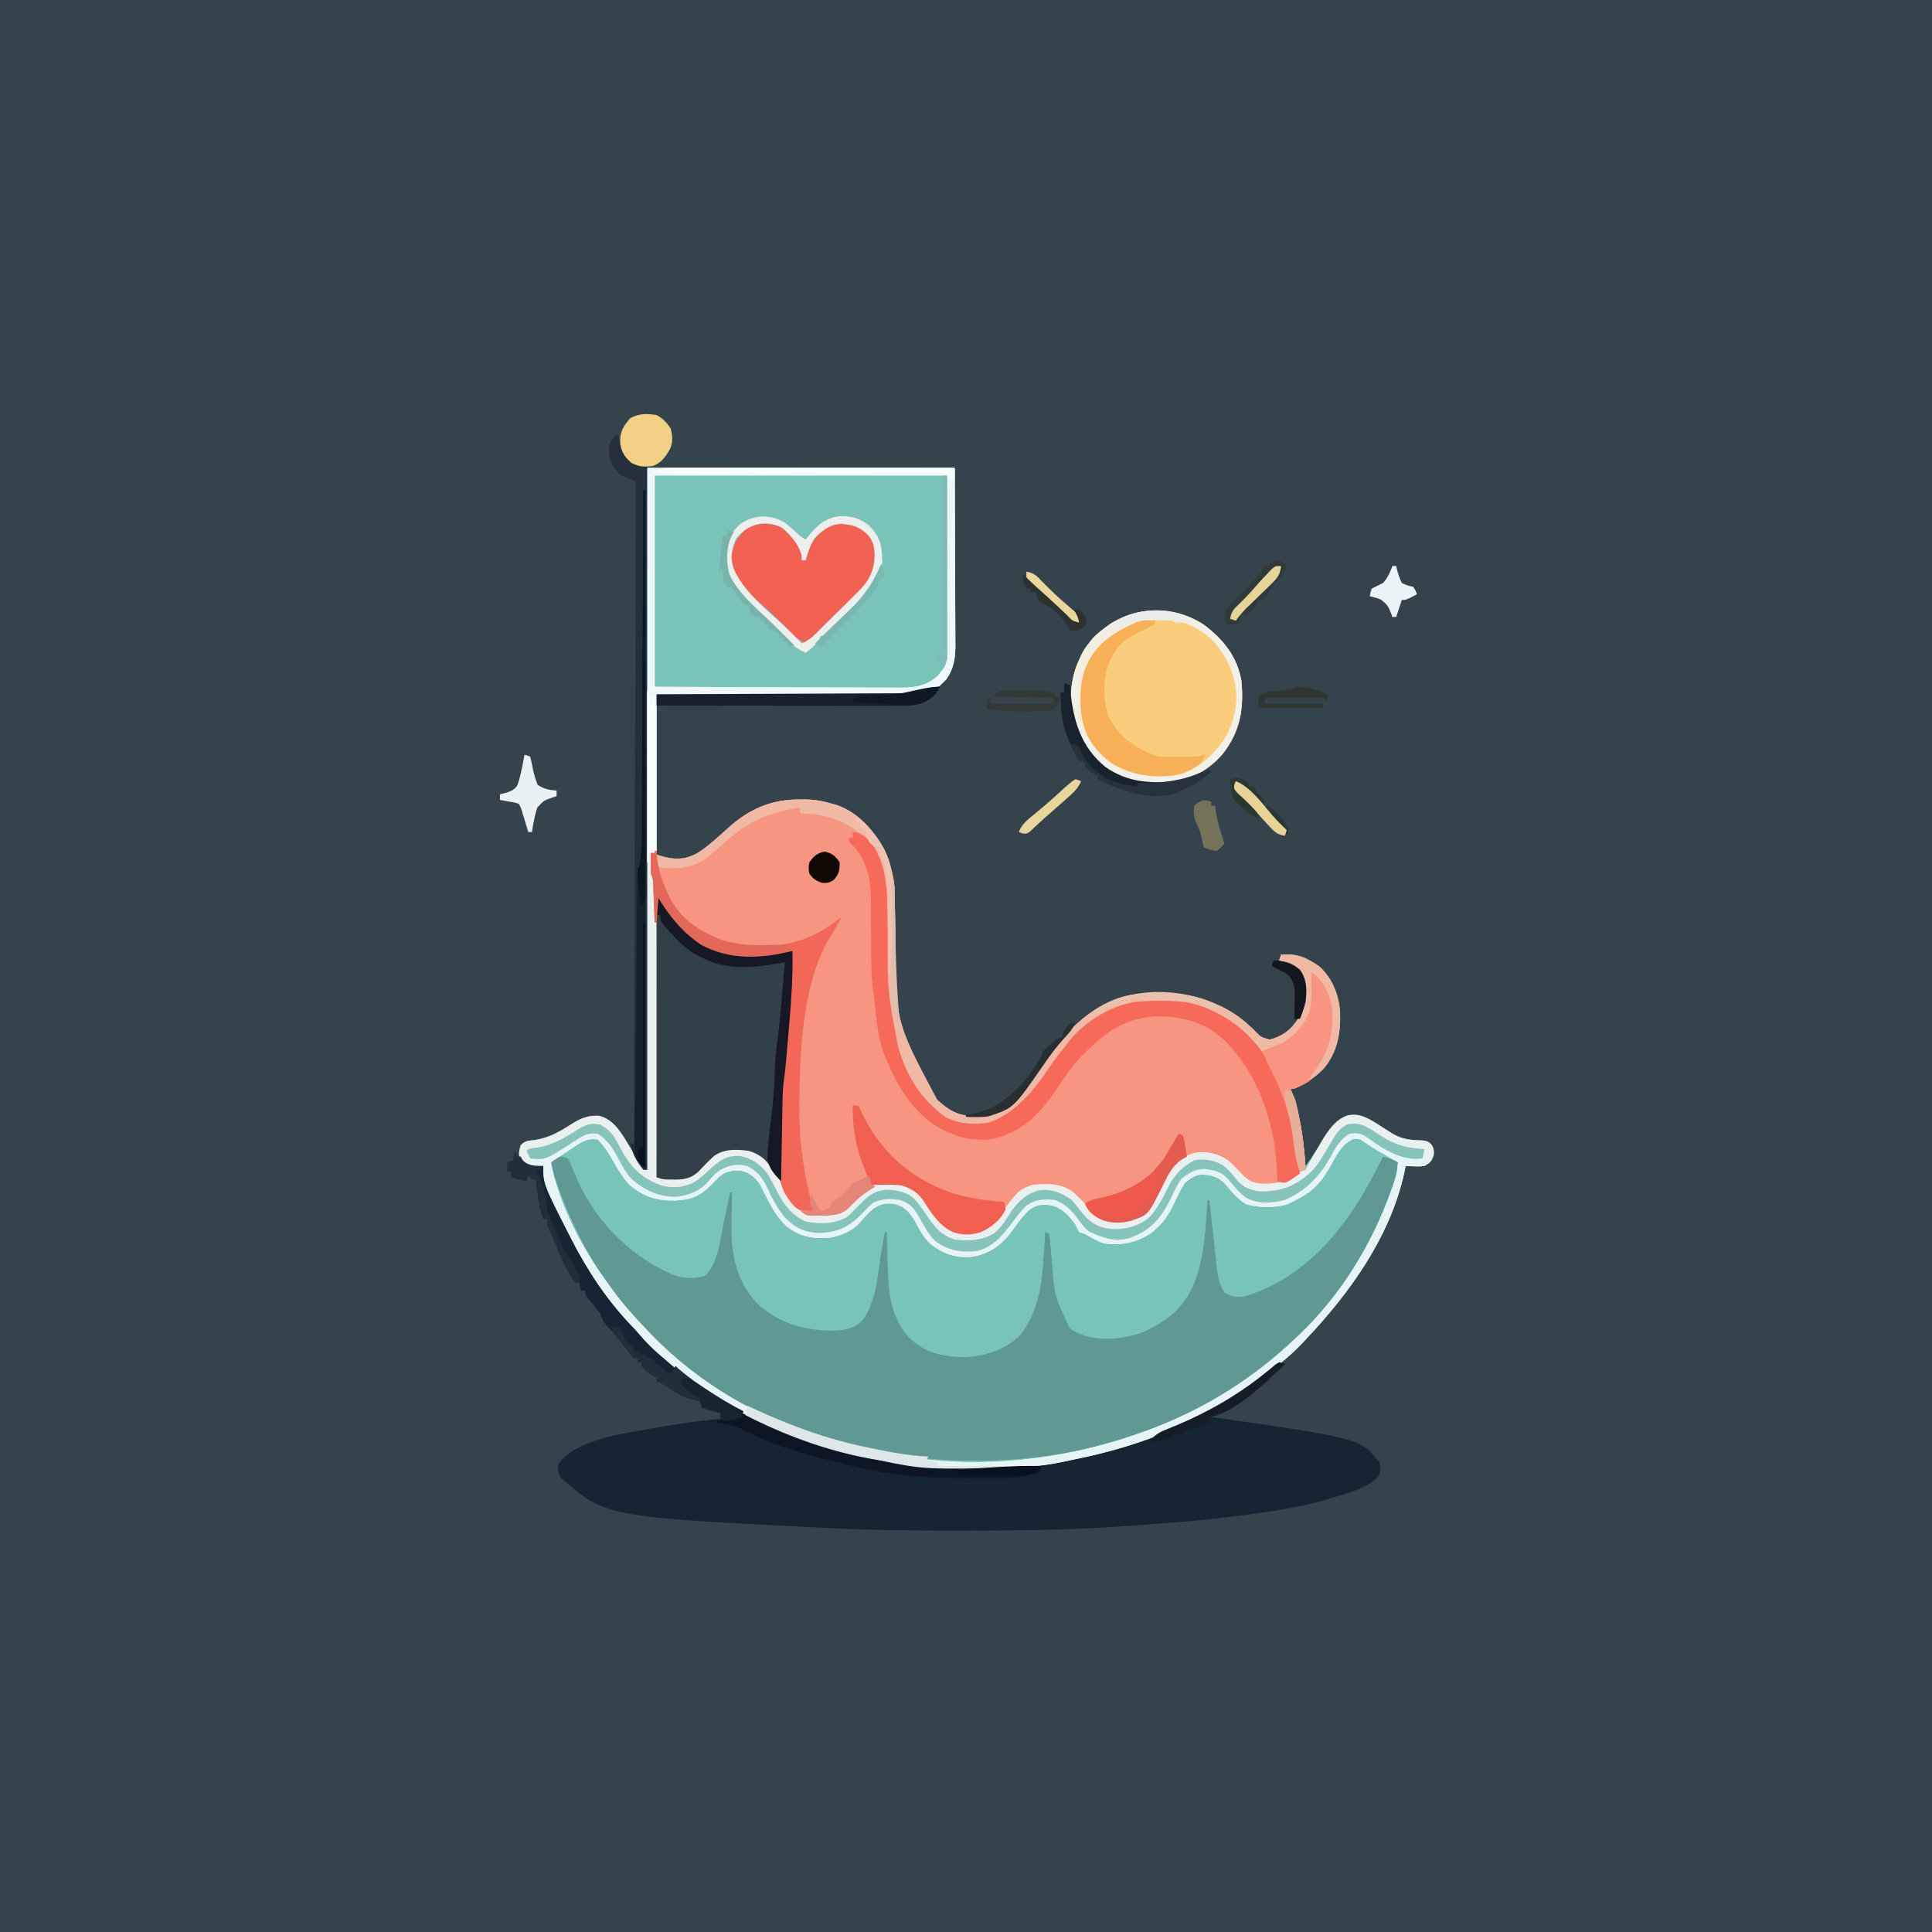 <svg version="1.1" xmlns="http://www.w3.org/2000/svg" width="1024" height="1024">
<rect width="100%" height="100%" fill="#808080" stroke="none"/>
<path d="M0 0 C337.92 0 675.84 0 1024 0 C1024 337.92 1024 675.84 1024 1024 C686.08 1024 348.16 1024 0 1024 C0 686.08 0 348.16 0 0 Z " fill="#35434D" transform="translate(0,0)"/>
<path d="M0 0 C53.79 0 107.58 0 163 0 C163.06 16.67 163.12 33.33 163.19 50.5 C163.23 58.38 163.23 58.38 163.27 66.42 C163.28 72.85 163.28 72.85 163.29 75.87 C163.29 77.97 163.3 80.07 163.32 82.17 C163.34 85.35 163.34 88.54 163.34 91.73 C163.35 92.66 163.36 93.58 163.37 94.54 C163.34 101.15 162.37 106.69 158.42 112.21 C157.87 112.74 157.32 113.27 156.75 113.81 C156.21 114.36 155.67 114.9 155.11 115.46 C147.87 120.75 140.96 120.41 132.26 120.34 C130.87 120.34 129.48 120.34 128.09 120.34 C124.33 120.34 120.58 120.33 116.82 120.3 C112.89 120.29 108.95 120.28 105.02 120.28 C97.58 120.27 90.14 120.25 82.7 120.22 C72.64 120.18 62.58 120.16 52.52 120.14 C36.68 120.11 20.84 120.05 5 120 C5 148.05 5 176.1 5 205 C13.87 207.53 19.04 208.29 27.09 203.95 C32.94 200.03 38.07 195.2 43.31 190.51 C54.36 180.66 66.07 175.6 81 175.75 C81.76 175.74 82.51 175.73 83.29 175.73 C88.52 175.74 92.98 176.55 98 178 C98.86 178.25 99.73 178.5 100.62 178.75 C112.37 182.96 120.19 192.23 126 203 C128.91 210.04 131.07 217.18 131.19 224.83 C131.21 226.23 131.21 226.23 131.24 227.65 C131.26 229.15 131.26 229.15 131.28 230.68 C131.3 231.72 131.32 232.77 131.34 233.85 C131.4 237.19 131.45 240.53 131.5 243.88 C131.23 292.86 131.23 292.86 153.63 334.83 C159.56 340.26 164.43 343.33 172.62 343.56 C183.7 342.97 190.93 338.46 198.44 330.37 C202.94 325.09 207.03 319.61 211 313.94 C221.6 298.89 236.85 283.14 255.83 279.45 C271.05 277.29 286.85 277.73 301 284 C302.13 284.5 303.27 284.99 304.43 285.5 C311.29 288.85 316.69 293 322.04 298.36 C325.46 301.84 325.46 301.84 330 303 C336.6 301.37 341.45 297.74 345 292 C348.4 285.19 349.46 277.28 347.41 269.89 C345.14 265.02 341.56 263.45 336.83 261.63 C336.22 261.42 335.62 261.21 335 261 C335.33 260.01 335.66 259.02 336 258 C344.42 257.3 349.26 259.46 356.12 264.12 C363.2 270.41 366.57 279.2 367.25 288.41 C367.61 299.53 365.93 309.48 358.7 318.25 C354.18 322.89 348.96 326.45 343 329 C342.34 329 341.68 329 341 329 C341.25 329.65 341.51 330.29 341.77 330.96 C346.34 343.47 347.92 356.77 349 370 C352.69 364.82 356.25 359.62 359.56 354.19 C362.72 349.23 365.25 345.36 370.99 343.28 C378.16 341.76 383.12 345.23 389 349 C389.76 349.48 390.52 349.95 391.3 350.45 C392.59 351.26 393.88 352.08 395.15 352.92 C400.5 356.04 405.17 356.29 411.26 356.46 C414 357 414 357 415.87 358.85 C417 361 417 361 416.94 364.06 C415.84 367.51 415.07 368.21 412 370 C409.42 370.29 409.42 370.29 406.75 370.19 C405.86 370.16 404.97 370.13 404.05 370.11 C403.03 370.05 403.03 370.05 402 370 C401.61 371.93 401.61 371.93 401.21 373.9 C393.63 407.79 372.41 437.26 349 462 C348.25 462.8 347.5 463.61 346.73 464.44 C340.39 471.03 333.28 476.51 326 482 C325.45 482.42 324.9 482.84 324.34 483.27 C295.68 505.11 261.75 518.47 226.62 525.47 C224.98 525.8 223.35 526.15 221.72 526.51 C205.85 530 189.75 530.41 173.56 530.38 C172.56 530.38 171.55 530.38 170.51 530.38 C154.32 530.35 138.9 529.24 123 526 C121.32 525.69 119.64 525.39 117.96 525.09 C77.5 517.55 39.84 499.15 9 472 C8.23 471.35 7.46 470.7 6.66 470.04 C2.72 466.71 -0.72 463.2 -4.04 459.26 C-5.46 457.62 -6.93 456.03 -8.43 454.46 C-21.35 440.9 -31.49 425.65 -40 409 C-40.32 408.38 -40.64 407.75 -40.97 407.11 C-55 379.54 -55 379.54 -55 370 C-55.6 370.06 -56.21 370.12 -56.83 370.18 C-63.33 370.54 -63.33 370.54 -66.62 367.88 C-68.31 364.35 -68.15 362.69 -67 359 C-64.45 356.45 -63.1 356.64 -59.56 356.25 C-51.88 355.08 -46.12 351.65 -39.66 347.5 C-34.93 344.58 -31.04 343.05 -25.41 343.41 C-17.37 345.37 -13.18 353.33 -9.14 359.94 C-8.79 360.52 -8.44 361.1 -8.08 361.7 C-6.09 365 -6.09 365 -3.73 367.8 C-2 370 -2 370 -2 372 C-1.34 372 -0.68 372 0 372 C0 249.24 0 126.48 0 0 Z " fill="#79C4BA" transform="translate(343,248)"/>
<path d="M0 0 C0.76 -0.01 1.51 -0.02 2.29 -0.02 C7.52 -0.01 11.98 0.8 17 2.25 C17.86 2.5 18.73 2.75 19.62 3 C31.37 7.21 39.19 16.48 45 27.25 C47.91 34.29 50.07 41.43 50.19 49.08 C50.21 50.48 50.21 50.48 50.24 51.9 C50.26 53.4 50.26 53.4 50.28 54.93 C50.3 55.97 50.32 57.02 50.34 58.1 C50.4 61.44 50.45 64.78 50.5 68.12 C50.23 117.11 50.23 117.11 72.63 159.08 C78.56 164.51 83.43 167.58 91.62 167.81 C102.7 167.22 109.93 162.71 117.44 154.62 C121.94 149.34 126.03 143.86 130 138.19 C140.6 123.14 155.85 107.39 174.83 103.7 C190.05 101.54 205.85 101.98 220 108.25 C221.13 108.75 222.27 109.24 223.43 109.75 C230.29 113.1 235.69 117.25 241.04 122.61 C244.46 126.09 244.46 126.09 249 127.25 C255.6 125.62 260.45 121.99 264 116.25 C267.4 109.44 268.46 101.53 266.41 94.14 C264.14 89.27 260.56 87.7 255.83 85.88 C255.22 85.67 254.62 85.46 254 85.25 C254.33 84.26 254.66 83.27 255 82.25 C263.42 81.55 268.26 83.71 275.12 88.38 C282.2 94.66 285.57 103.45 286.25 112.66 C286.61 123.78 284.93 133.73 277.7 142.5 C273.18 147.14 267.96 150.7 262 153.25 C261.34 153.25 260.68 153.25 260 153.25 C260.25 153.9 260.51 154.54 260.77 155.21 C265.56 168.33 267.2 182.36 268 196.25 C259.04 202.58 252.18 205.45 241 204.25 C237.67 202.71 235.69 200.98 233.18 198.34 C227.45 192.33 222.09 188.27 213.56 187.69 C208.03 188.01 203.41 189.92 199 193.25 C196.47 196.34 194.76 199.68 193 203.25 C184.74 219.53 184.74 219.53 175.75 223.12 C169.96 224.82 164.53 224.67 158.91 222.41 C154.59 220 151.65 216.85 148.44 213.12 C143.89 207.94 140.76 205.64 133.73 204.91 C127.27 204.63 122.02 204.64 116.74 208.63 C112.54 212.54 109.02 216.7 105.88 221.5 C102.52 226.42 98.78 228.92 93 230.25 C86.48 231.05 81.36 230.15 76 226.25 C71.96 222.46 68.92 218.19 66 213.5 C62.9 208.69 59.64 206.33 54.08 204.68 C47.08 203.24 41.35 203.78 35.23 207.55 C31.85 210.13 28.99 213.12 26.14 216.26 C20.76 221.26 13.85 220.98 6.89 220.75 C2.07 220.13 -0.16 218.97 -3.41 215.43 C-6.9 210.65 -9.83 205.73 -12.35 200.38 C-15.3 194.31 -18.08 190.38 -24.15 187.21 C-30 185.23 -36.12 185.13 -42.07 186.85 C-46.79 189.2 -50.26 193.4 -53.79 197.23 C-57.92 201.01 -61.64 201.51 -67.12 201.44 C-68.68 201.43 -68.68 201.43 -70.26 201.42 C-73 201.25 -73 201.25 -76 200.25 C-76.01 199.24 -76.01 199.24 -76.01 198.21 C-76.12 181.68 -76.23 165.16 -76.34 148.64 C-76.39 140.65 -76.45 132.65 -76.5 124.66 C-76.54 117.69 -76.59 110.71 -76.64 103.73 C-76.66 100.05 -76.69 96.37 -76.71 92.68 C-76.79 79.1 -76.9 65.52 -77.46 51.95 C-77.51 50.53 -77.51 50.53 -77.57 49.07 C-77.61 48.21 -77.65 47.35 -77.69 46.46 C-77.73 45.71 -77.76 44.97 -77.8 44.2 C-77.95 42.04 -77.95 42.04 -79 39.25 C-79.07 37.36 -79.08 35.46 -79.06 33.56 C-79.05 32.57 -79.04 31.57 -79.04 30.55 C-79.02 29.79 -79.01 29.03 -79 28.25 C-78.01 27.92 -77.02 27.59 -76 27.25 C-76 27.91 -76 28.57 -76 29.25 C-69.12 31.54 -63.25 32.52 -56.44 29.56 C-49.38 25.76 -43.63 20.07 -37.69 14.76 C-26.64 4.91 -14.93 -0.15 0 0 Z " fill="#F79580" transform="translate(424,423.75)"/>
<path d="M0 0 C1.24 2.41 2.23 4.67 3.19 7.19 C13.21 31.7 31.11 50.66 55.25 61.5 C61.16 63.69 66.84 63.96 72.88 62.12 C79.71 55.29 80.65 43.39 82.53 34.27 C83.25 30.8 84 27.34 84.75 23.88 C85.17 21.92 85.58 19.96 86 18 C86.33 18 86.66 18 87 18 C86.98 18.9 86.96 19.8 86.94 20.73 C86.87 24.14 86.82 27.55 86.78 30.96 C86.76 32.42 86.73 33.88 86.7 35.35 C86.34 50.9 89.32 64.83 100.12 76.69 C111.85 87.66 126.4 91.58 142.04 91.27 C147.96 90.87 152.5 89.8 156.54 85.27 C161.65 77.76 163.4 68.98 164.56 60.12 C164.81 58.37 165.06 56.62 165.3 54.87 C165.42 54.03 165.54 53.2 165.66 52.34 C166.31 47.87 167.14 43.43 168 39 C168.33 39 168.66 39 169 39 C169.02 39.82 169.04 40.63 169.06 41.47 C169.14 44.56 169.23 47.64 169.32 50.73 C169.37 52.7 169.42 54.67 169.47 56.64 C169.91 71.03 170.87 84.3 181.09 95.21 C189.85 103.41 199.94 105.53 211.68 105.21 C222.07 104.54 232.62 101.07 239.94 93.31 C249.27 81.35 251.32 66.44 252.19 51.75 C252.27 50.52 252.35 49.28 252.44 48.01 C252.63 45.01 252.82 42 253 39 C253.66 39.33 254.32 39.66 255 40 C255.44 42.43 255.44 42.43 255.71 45.66 C255.82 46.84 255.93 48.02 256.04 49.23 C256.15 50.5 256.26 51.76 256.38 53.06 C257.79 72.64 257.79 72.64 266 90 C267.96 91.47 267.96 91.47 270.06 92.31 C270.73 92.62 271.41 92.92 272.1 93.24 C282 97.2 295.21 95.7 305 92 C318.74 85.57 327.5 78.43 332.81 63.94 C336.16 54.14 337.43 44.75 338.12 34.44 C338.25 32.64 338.25 32.64 338.39 30.8 C338.6 27.87 338.8 24.93 339 22 C339.33 22 339.66 22 340 22 C340.14 23.27 340.27 24.54 340.41 25.85 C340.92 30.58 341.44 35.31 341.97 40.04 C342.2 42.09 342.42 44.13 342.64 46.18 C342.95 49.12 343.28 52.06 343.61 55.01 C343.71 55.92 343.8 56.83 343.9 57.76 C344.47 62.73 345.25 66.7 348 71 C351.82 73.55 354.59 73.67 359 73 C389.43 63.85 410.69 39.08 425.31 11.94 C427.59 7.65 429.85 3.35 432 -1 C437.75 0.88 437.75 0.88 440 2 C434.04 43.43 401.73 85.19 369.38 109.94 C362.15 115.34 354.73 120.37 347 125 C346.09 125.55 346.09 125.55 345.16 126.11 C286.04 161.43 213.59 168 147.4 151.88 C131.71 147.81 116.56 142.12 102 135 C101.29 134.65 100.58 134.31 99.84 133.95 C70 119.25 42.19 96.24 23 69 C22.61 68.46 22.21 67.91 21.81 67.35 C9.6 50.41 0.65 31.64 -6.28 12 C-6.88 10.33 -7.54 8.69 -8.22 7.05 C-9 5 -9 5 -8.88 2.81 C-8 1 -8 1 -6.19 -0.31 C-3.47 -1.17 -2.58 -1.24 0 0 Z " fill="#609894" transform="translate(301,614)"/>
<path d="M0 0 C0.33 0.99 0.66 1.98 1 3 C1.66 3 2.32 3 3 3 C3.53 3.96 3.53 3.96 4.06 4.94 C6.41 7.44 7.3 7.35 10.62 7.63 C11.44 7.7 12.26 7.78 13.1 7.85 C13.73 7.9 14.35 7.95 15 8 C15.45 9.23 15.45 9.23 15.91 10.48 C24.5 33.71 33.58 56.34 49 76 C49.69 76.9 50.37 77.79 51.08 78.71 C55.12 83.89 59.42 88.79 63.85 93.63 C65.76 95.74 67.6 97.89 69.44 100.06 C104.78 140.42 160.67 158.75 212 166 C213.86 166.27 213.86 166.27 215.77 166.55 C220.58 167.14 225.37 167.16 230.21 167.17 C231.18 167.17 232.14 167.17 233.14 167.18 C235.18 167.18 237.23 167.19 239.27 167.19 C242.33 167.19 245.39 167.21 248.46 167.22 C265.4 167.28 281.5 165.89 298.06 162.19 C299.26 161.92 300.47 161.66 301.7 161.39 C336.65 153.56 370.59 139.7 398.55 116.92 C399.76 115.94 399.76 115.94 401 114.94 C401.7 114.35 402.4 113.76 403.12 113.15 C403.74 112.77 404.36 112.39 405 112 C405.99 112.33 406.98 112.66 408 113 C401.98 118.99 395.5 123.91 388.5 128.69 C387.72 129.22 386.94 129.76 386.13 130.31 C380.54 134.07 374.81 137.58 369 141 C370.05 141.15 371.09 141.3 372.17 141.46 C448.13 152.45 448.13 152.45 458 165 C458.81 168.62 458.81 168.62 458 172 C452.03 179 440.76 181.53 432.25 184.12 C431.47 184.37 430.68 184.61 429.87 184.86 C416.96 188.67 403.63 190.66 390.31 192.5 C389.54 192.61 388.76 192.71 387.97 192.82 C372.02 195.01 356.08 196.53 340.03 197.64 C336.61 197.88 333.19 198.14 329.77 198.41 C298.99 200.86 268.3 201.27 237.44 201.25 C236 201.25 236 201.25 234.54 201.25 C212.34 201.24 190.18 201.11 168 200 C167.27 199.96 166.55 199.93 165.8 199.89 C47.84 194.03 47.84 194.03 24 173 C22.56 169.44 22.56 169.44 23 166 C31.86 153.16 55.83 150.19 70.21 147.5 C83.06 145.21 95.99 143.15 109 142 C109 141.01 109 140.02 109 139 C108.29 138.82 107.58 138.64 106.85 138.45 C105.93 138.2 105.01 137.95 104.06 137.69 C103.15 137.44 102.23 137.2 101.29 136.95 C100.53 136.64 99.78 136.32 99 136 C98.67 135.01 98.34 134.02 98 133 C95.9 132.15 95.9 132.15 93.38 131.62 C89.05 130.45 86.1 128.96 82.61 126.21 C80.25 124.44 77.66 123.23 75 122 C75 121.34 75 120.68 75 120 C74.13 119.63 74.13 119.63 73.25 119.25 C70.67 117.82 68.94 116.22 67 114 C67 113.34 67 112.68 67 112 C66.34 112 65.68 112 65 112 C65 111.34 65 110.68 65 110 C64.34 110 63.68 110 63 110 C61.16 107.8 59.41 105.6 57.69 103.31 C55.02 99.79 52.45 96.44 49.27 93.36 C46.9 90.9 46.18 89.14 45 86 C43.68 84.23 42.3 82.5 40.88 80.81 C37 76.21 37 76.21 37 74 C36.34 74 35.68 74 35 74 C34.67 72.68 34.34 71.36 34 70 C33.34 70 32.68 70 32 70 C27.76 63.92 24.49 57.32 21.91 50.39 C20.68 47.15 19.21 44.04 17.73 40.91 C17 39 17 39 17 36 C16.34 36 15.68 36 15 36 C13.3 31.42 12.45 26.95 11.88 22.12 C11.79 21.44 11.7 20.75 11.61 20.04 C11.4 18.36 11.2 16.68 11 15 C10.34 15 9.68 15 9 15 C8.34 14.34 7.68 13.68 7 13 C6.67 13.99 6.34 14.98 6 16 C3.36 15.34 0.72 14.68 -2 14 C-2 13.01 -2 12.02 -2 11 C-2.66 11 -3.32 11 -4 11 C-4 9.35 -4 7.7 -4 6 C-3.01 5.67 -2.02 5.34 -1 5 C-0.67 3.35 -0.34 1.7 0 0 Z " fill="#162533" transform="translate(273,610)"/>
<path d="M0 0 C51.15 0 102.3 0 155 0 C155.06 16.05 155.12 32.09 155.19 48.62 C155.23 56.22 155.23 56.22 155.27 63.96 C155.28 70.16 155.28 70.16 155.29 73.06 C155.29 75.08 155.3 77.1 155.32 79.12 C155.34 82.19 155.34 85.26 155.34 88.32 C155.35 89.22 155.36 90.12 155.37 91.04 C155.34 96.95 154.45 101.28 150.35 105.83 C149.78 106.3 149.21 106.77 148.62 107.25 C148.06 107.73 147.5 108.21 146.91 108.7 C142.75 111.53 139.07 112.25 134.08 112.24 C132.9 112.24 131.71 112.25 130.49 112.25 C129.2 112.24 127.91 112.23 126.58 112.23 C125.2 112.23 123.82 112.23 122.44 112.23 C118.7 112.23 114.96 112.22 111.22 112.2 C107.31 112.19 103.4 112.19 99.49 112.19 C92.09 112.18 84.69 112.16 77.29 112.14 C67.28 112.12 57.28 112.11 47.27 112.1 C31.52 112.08 15.76 112.04 0 112 C0 75.04 0 38.08 0 0 Z " fill="#7AC3B9" transform="translate(347,252)"/>
<path d="M0 0 C53.79 0 107.58 0 163 0 C163.06 16.67 163.12 33.33 163.19 50.5 C163.23 58.38 163.23 58.38 163.27 66.42 C163.28 72.85 163.28 72.85 163.29 75.87 C163.29 77.97 163.3 80.07 163.32 82.17 C163.34 85.35 163.34 88.54 163.34 91.73 C163.35 92.66 163.36 93.58 163.37 94.54 C163.34 101.15 162.37 106.69 158.42 112.21 C157.87 112.74 157.32 113.27 156.75 113.81 C156.21 114.36 155.67 114.9 155.11 115.46 C147.87 120.75 140.96 120.41 132.26 120.34 C130.87 120.34 129.48 120.34 128.09 120.34 C124.33 120.34 120.58 120.33 116.82 120.3 C112.89 120.29 108.95 120.28 105.02 120.28 C97.58 120.27 90.14 120.25 82.7 120.22 C72.64 120.18 62.58 120.16 52.52 120.14 C36.68 120.11 20.84 120.05 5 120 C5 147.39 5 174.78 5 203 C4.01 203.33 3.02 203.66 2 204 C2.14 205.77 2.29 207.54 2.44 209.31 C2.52 210.3 2.6 211.28 2.68 212.3 C2.92 215.09 2.92 215.09 4 218 C4.34 221.22 4.42 224.46 4.56 227.7 C4.6 228.71 4.64 229.73 4.68 230.77 C5.18 244.04 5.13 257.31 5.1 270.59 C5.1 274.31 5.09 278.04 5.09 281.76 C5.09 288.77 5.08 295.78 5.07 302.78 C5.06 310.78 5.06 318.77 5.05 326.77 C5.04 343.18 5.02 359.59 5 376 C7.38 376.08 9.75 376.14 12.12 376.19 C12.79 376.21 13.46 376.24 14.14 376.26 C20.09 376.35 23.99 374.85 28.34 370.84 C29.06 370.07 29.77 369.3 30.5 368.5 C35.9 363 39.47 360.87 47.25 360.44 C54.12 360.63 58.9 362.35 64 367 C66.44 370.14 68.23 373.45 70 377 C75.02 387.78 75.02 387.78 84 395 C91.76 396.06 99.14 396.29 106 392 C108.31 389.91 108.31 389.91 110.38 387.56 C115.74 382.06 120.17 378.87 128 378.56 C134.67 378.87 140.44 380.78 145.5 385.28 C148.19 388.36 150.15 391.93 152.27 395.4 C155.42 400.14 159.4 403.57 165 405 C171.75 405.86 177.2 404.57 183 401 C185.24 398.83 185.24 398.83 187 396 C196.61 382.94 196.61 382.94 204 380 C211.91 379.16 219.5 378.99 226 384 C229.41 387.02 232.42 390.34 235.44 393.75 C240.16 397.89 244.73 399.33 251 398.94 C256.71 398.09 261.61 396.68 265.55 392.26 C268.01 388.75 270 385.02 271.97 381.22 C272.32 380.55 272.66 379.89 273.02 379.21 C273.7 377.89 274.37 376.56 275.02 375.23 C278.43 368.52 282.93 365.36 290 363 C296.66 361.99 302.39 363.28 308 367 C310.71 369.48 313.25 372.05 315.74 374.76 C319.54 378.53 322.31 379.3 327.62 379.38 C335.2 379.25 341.63 377.43 347 372 C347.66 372 348.32 372 349 372 C349.28 371.42 349.56 370.85 349.85 370.26 C351.79 366.44 354 362.8 356.19 359.12 C356.64 358.33 357.1 357.54 357.57 356.73 C360.94 351.12 364.78 345.49 371.19 343.23 C377.17 341.84 381.3 344.26 386.36 347.3 C387.23 347.86 388.1 348.42 389 349 C389.76 349.48 390.52 349.95 391.3 350.45 C392.59 351.26 393.88 352.08 395.15 352.92 C400.5 356.04 405.17 356.29 411.26 356.46 C414 357 414 357 415.87 358.85 C417 361 417 361 416.94 364.06 C415.84 367.51 415.07 368.21 412 370 C409.42 370.29 409.42 370.29 406.75 370.19 C405.86 370.16 404.97 370.13 404.05 370.11 C403.03 370.05 403.03 370.05 402 370 C401.61 371.93 401.61 371.93 401.21 373.9 C393.63 407.79 372.41 437.26 349 462 C348.25 462.8 347.5 463.61 346.73 464.44 C340.39 471.03 333.28 476.51 326 482 C325.45 482.42 324.9 482.84 324.34 483.27 C295.68 505.11 261.75 518.47 226.62 525.47 C224.98 525.8 223.35 526.15 221.72 526.51 C205.85 530 189.75 530.41 173.56 530.38 C172.56 530.38 171.55 530.38 170.51 530.38 C154.32 530.35 138.9 529.24 123 526 C121.32 525.69 119.64 525.39 117.96 525.09 C77.5 517.55 39.84 499.15 9 472 C8.23 471.35 7.46 470.7 6.66 470.04 C2.72 466.71 -0.72 463.2 -4.04 459.26 C-5.46 457.62 -6.93 456.03 -8.43 454.46 C-21.35 440.9 -31.49 425.65 -40 409 C-40.32 408.38 -40.64 407.75 -40.97 407.11 C-55 379.54 -55 379.54 -55 370 C-55.6 370.06 -56.21 370.12 -56.83 370.18 C-63.33 370.54 -63.33 370.54 -66.62 367.88 C-68.31 364.35 -68.15 362.69 -67 359 C-64.45 356.45 -63.1 356.64 -59.56 356.25 C-51.88 355.08 -46.12 351.65 -39.66 347.5 C-34.93 344.58 -31.04 343.05 -25.41 343.41 C-17.37 345.37 -13.18 353.33 -9.14 359.94 C-8.79 360.52 -8.44 361.1 -8.08 361.7 C-6.09 365 -6.09 365 -3.73 367.8 C-2 370 -2 370 -2 372 C-1.34 372 -0.68 372 0 372 C0 249.24 0 126.48 0 0 Z M4 4 C4 40.96 4 77.92 4 116 C28.69 116.12 28.69 116.12 53.38 116.2 C63.44 116.22 73.51 116.25 83.58 116.3 C90.92 116.34 98.25 116.37 105.58 116.38 C109.46 116.38 113.35 116.39 117.23 116.42 C120.88 116.45 124.54 116.46 128.2 116.45 C130.17 116.45 132.15 116.48 134.12 116.5 C142.17 116.46 147.83 115.68 154.06 110.18 C154.51 109.61 154.97 109.03 155.44 108.44 C155.91 107.86 156.38 107.28 156.87 106.68 C158.8 103.8 159.12 101.28 159.12 97.92 C159.12 97.09 159.12 96.26 159.12 95.41 C159.12 94.51 159.12 93.6 159.11 92.66 C159.11 91.69 159.11 90.72 159.11 89.72 C159.11 86.57 159.11 83.42 159.1 80.27 C159.1 78.33 159.1 76.38 159.09 74.44 C159.09 67.23 159.08 60.02 159.06 52.81 C159.04 36.7 159.02 20.6 159 4 C107.85 4 56.7 4 4 4 Z M-41.88 362 C-42.75 362.57 -43.63 363.14 -44.54 363.73 C-46.7 365.14 -48.85 366.57 -51 368 C-46.78 390.53 -34.46 413.68 -21 432 C-20.26 433.04 -19.53 434.08 -18.77 435.15 C-13.37 442.6 -7.36 449.37 -1 456 C-0.45 456.59 0.11 457.17 0.68 457.78 C31.55 490.34 72.28 510.95 116 520 C116.88 520.19 117.76 520.37 118.67 520.56 C124.76 521.83 130.86 522.98 137 524 C137.72 524.12 138.43 524.24 139.17 524.36 C177.7 530.49 220.3 525.51 257 513 C257.78 512.74 258.55 512.48 259.35 512.21 C291.39 501.38 319.61 484.34 344 461 C344.5 460.53 344.99 460.06 345.51 459.58 C367.38 438.82 383.76 412.29 394 384 C394.41 382.86 394.83 381.72 395.25 380.55 C397.39 374.42 397.39 374.42 398 368 C397.06 367.47 396.12 366.94 395.15 366.39 C393.89 365.68 392.63 364.96 391.38 364.25 C390.76 363.9 390.14 363.55 389.5 363.2 C386.49 361.48 383.61 359.73 380.75 357.76 C378.06 355.75 378.06 355.75 374.56 355.62 C367.53 358.34 364.57 366.02 360.88 372.25 C355.85 380.65 350.8 384.8 342 389 C341.23 389.38 340.47 389.76 339.68 390.14 C333.07 392.26 324.01 392.27 317.36 390.16 C312.92 387.56 309.91 383.71 306.64 379.8 C303.32 376.16 299.81 374.86 295 374.56 C290.75 374.43 288.2 376.33 285 379 C283.02 382.01 281.48 385.19 279.94 388.44 C277.19 394.13 274.85 398.77 270 403 C268.92 404.02 268.92 404.02 267.81 405.06 C259.84 410.55 251.62 412.41 242 411 C238.42 409.67 235.28 407.93 232 406 C231.01 405.67 230.02 405.34 229 405 C228.29 403.69 227.63 402.35 227 401 C222.97 395.61 219.76 391.82 212.97 390.65 C208.34 390.22 205.55 390.84 201.94 393.81 C198.87 396.8 196.45 400.06 194 403.56 C188.56 411.29 182.38 416.12 173 418 C164.23 419.12 157.38 416.78 150.38 411.5 C146.43 407.94 144.24 403.38 141.68 398.79 C139.1 394.5 136.82 391.92 131.91 390.32 C127.64 389.49 124.67 389.77 120.88 391.94 C117.95 394 115.81 396.3 113.56 399.06 C109.22 404.34 103.6 406.64 97 408 C88.16 408.79 80.72 407.53 73.75 401.81 C69.07 397.37 66.25 392.46 63.35 386.74 C62.76 385.59 62.17 384.44 61.56 383.25 C61.03 382.16 60.49 381.07 59.94 379.95 C57.25 375.86 54.27 373.54 49.47 372.4 C44.82 372.35 41.82 372.62 38.19 375.69 C37.1 376.77 36.04 377.87 35 379 C28.21 385.95 23.54 388.12 13.88 388.31 C4.3 388.32 -3.01 385.84 -10.05 379.26 C-13.26 375.54 -15.68 371.41 -18.14 367.18 C-21.6 361.24 -21.6 361.24 -26 356 C-32.38 354.73 -36.83 358.63 -41.88 362 Z " fill="#EAEFEF" transform="translate(343,248)"/>
<path d="M0 0 C2.61 3.27 4.87 6.29 7.12 9.75 C15.81 22.17 26.69 28.7 41.43 31.5 C51.82 32.95 61.7 31.68 72 30 C72.31 42.89 71.48 55.57 70.35 68.41 C70.06 71.65 69.78 74.9 69.51 78.15 C69.33 80.24 69.15 82.33 68.97 84.41 C68.89 85.37 68.81 86.34 68.72 87.32 C68.39 91.05 68.04 94.74 67.46 98.44 C66.81 103.49 66.76 108.53 66.68 113.62 C66.65 115.27 66.65 115.27 66.62 116.95 C66.56 120.45 66.5 123.94 66.44 127.44 C66.39 129.81 66.35 132.19 66.31 134.57 C66.2 140.38 66.1 146.19 66 152 C63.75 149.83 62.33 147.9 60.88 145.12 C57.86 140.3 54.43 137.73 49 136 C42.69 135.14 36.11 134.78 30.68 138.52 C27.68 141.16 24.92 144.03 22.21 146.98 C18.08 150.76 14.36 151.26 8.88 151.19 C7.32 151.18 7.32 151.18 5.74 151.17 C3 151 3 151 0 150 C0 100.5 0 51 0 0 Z " fill="#32404A" transform="translate(348,474)"/>
<path d="M0 0 C10.11 7.72 17.49 16.82 19.62 29.69 C20.98 44.44 19.01 56.36 9.68 68.29 C3.19 75.86 -4.89 80.53 -14.38 83.69 C-18.08 83.97 -21.79 83.97 -25.5 84 C-27.01 84.04 -27.01 84.04 -28.55 84.09 C-35.43 84.15 -40.37 83.04 -46.38 79.69 C-47.22 79.23 -48.07 78.77 -48.94 78.3 C-60.23 70.94 -67.28 60.8 -70.38 47.69 C-71.89 32.87 -69.74 20.58 -60.38 8.69 C-45.31 -9.34 -19.59 -13.1 0 0 Z " fill="#F9CD7C" transform="translate(638.375,331.312)"/>
<path d="M0 0 C5.97 3.76 8.77 8.77 12.1 14.81 C17.87 25.27 23.63 29.21 35 33 C41.38 33.67 47.22 32.83 53 30 C55.69 27.73 55.69 27.73 58 25 C59.17 23.92 60.36 22.86 61.56 21.81 C62.4 21.08 62.4 21.08 63.25 20.33 C66.65 17.74 69.47 16.66 73.75 16.5 C74.55 16.45 75.35 16.4 76.17 16.34 C81.48 17.58 85.48 20.78 88.54 25.26 C89.94 27.78 91.24 30.34 92.5 32.94 C96.42 41.02 100.55 47.05 108.61 51.41 C116.15 53.27 124.42 52.8 131.52 49.61 C135.79 46.84 139.12 43.19 142.55 39.46 C146.35 35.64 148.96 34.7 154.31 34.62 C159.5 34.76 163.16 35.39 167 39 C169.8 42.52 172.04 46.33 174.27 50.22 C177.92 56.44 182.14 59.62 189 62 C197.32 63.12 204.17 61.97 211 57 C214.93 53.31 218.14 49.33 221.06 44.81 C224.12 40.38 227.85 36.72 233 35 C239.24 34.26 243.96 35.04 249 39 C253.32 42.71 255.88 45.71 258 51 C260.14 52.26 260.14 52.26 263 53 C264.03 53.39 264.03 53.39 265.08 53.78 C273.76 56.97 279.41 56.15 287.94 52.78 C296.65 47.72 300.47 40.01 304.73 31.21 C307.74 25.34 310.77 21.54 317 19 C321.45 18.12 325.96 18.68 330.09 20.61 C332.8 22.58 334.8 24.98 337 27.5 C341.7 32.85 344.31 35.45 351.52 36.3 C361.99 36.82 369.36 33.05 377.19 26.39 C379 25 379 25 381 25 C381.27 24.27 381.55 23.55 381.83 22.8 C385.2 14.74 390.62 4.92 398 0 C403.89 -0.71 407.23 0.9 411.88 4.25 C413.1 5.08 414.34 5.91 415.57 6.73 C416.16 7.13 416.75 7.52 417.36 7.93 C424.21 12.4 429.86 13.61 438 13 C438 14.65 438 16.3 438 18 C434.7 18 431.4 18 428 18 C427.61 19.93 427.61 19.93 427.21 21.9 C419.63 55.79 398.41 85.26 375 110 C373.87 111.21 373.87 111.21 372.73 112.44 C366.39 119.03 359.28 124.51 352 130 C351.45 130.42 350.9 130.84 350.34 131.27 C321.68 153.11 287.75 166.47 252.62 173.47 C250.98 173.8 249.35 174.15 247.72 174.51 C231.85 178 215.75 178.41 199.56 178.38 C198.56 178.38 197.55 178.38 196.51 178.38 C180.32 178.35 164.9 177.24 149 174 C147.32 173.69 145.64 173.39 143.96 173.09 C103.5 165.55 65.84 147.15 35 120 C34.23 119.35 33.46 118.7 32.66 118.04 C28.72 114.71 25.28 111.2 21.96 107.26 C20.54 105.62 19.07 104.03 17.57 102.46 C4.65 88.9 -5.49 73.65 -14 57 C-14.32 56.38 -14.64 55.75 -14.97 55.11 C-29 27.54 -29 27.54 -29 18 C-31.31 18 -33.62 18 -36 18 C-36.33 17.01 -36.66 16.02 -37 15 C-36.24 14.82 -35.47 14.63 -34.68 14.44 C-24.27 11.62 -9.86 -1.52 0 0 Z M-15.88 10 C-16.75 10.57 -17.63 11.14 -18.54 11.73 C-20.7 13.14 -22.85 14.57 -25 16 C-20.78 38.53 -8.46 61.68 5 80 C5.74 81.04 6.47 82.08 7.23 83.15 C12.63 90.6 18.64 97.37 25 104 C25.55 104.59 26.11 105.17 26.68 105.78 C57.55 138.34 98.28 158.95 142 168 C142.88 168.19 143.76 168.37 144.67 168.56 C150.76 169.83 156.86 170.98 163 172 C163.72 172.12 164.43 172.24 165.17 172.36 C203.7 178.49 246.3 173.51 283 161 C283.78 160.74 284.55 160.48 285.35 160.21 C317.39 149.38 345.61 132.34 370 109 C370.5 108.53 370.99 108.06 371.51 107.58 C393.38 86.82 409.76 60.29 420 32 C420.41 30.86 420.83 29.72 421.25 28.55 C423.39 22.42 423.39 22.42 424 16 C423.06 15.47 422.12 14.94 421.15 14.39 C419.89 13.68 418.63 12.96 417.38 12.25 C416.76 11.9 416.14 11.55 415.5 11.2 C412.49 9.48 409.61 7.73 406.75 5.76 C404.06 3.75 404.06 3.75 400.56 3.62 C393.53 6.34 390.57 14.02 386.88 20.25 C381.85 28.65 376.8 32.8 368 37 C367.23 37.38 366.47 37.76 365.68 38.14 C359.07 40.26 350.01 40.27 343.36 38.16 C338.92 35.56 335.91 31.71 332.64 27.8 C329.32 24.16 325.81 22.86 321 22.56 C316.75 22.43 314.2 24.33 311 27 C309.02 30.01 307.48 33.19 305.94 36.44 C303.19 42.13 300.85 46.77 296 51 C294.92 52.02 294.92 52.02 293.81 53.06 C285.84 58.55 277.62 60.41 268 59 C264.42 57.67 261.28 55.93 258 54 C257.01 53.67 256.02 53.34 255 53 C254.29 51.69 253.63 50.35 253 49 C248.97 43.61 245.76 39.82 238.97 38.65 C234.34 38.22 231.55 38.84 227.94 41.81 C224.87 44.8 222.45 48.06 220 51.56 C214.56 59.29 208.38 64.12 199 66 C190.23 67.12 183.38 64.78 176.38 59.5 C172.43 55.94 170.24 51.38 167.68 46.79 C165.1 42.5 162.82 39.92 157.91 38.32 C153.64 37.49 150.67 37.77 146.88 39.94 C143.95 42 141.81 44.3 139.56 47.06 C135.22 52.34 129.6 54.64 123 56 C114.16 56.79 106.72 55.53 99.75 49.81 C95.07 45.37 92.25 40.46 89.35 34.74 C88.76 33.59 88.17 32.44 87.56 31.25 C87.03 30.16 86.49 29.07 85.94 27.95 C83.25 23.86 80.27 21.54 75.47 20.4 C70.82 20.35 67.82 20.62 64.19 23.69 C63.1 24.77 62.04 25.87 61 27 C54.21 33.95 49.54 36.12 39.88 36.31 C30.3 36.32 22.99 33.84 15.95 27.26 C12.74 23.54 10.32 19.41 7.86 15.18 C4.4 9.24 4.4 9.24 0 4 C-6.38 2.73 -10.83 6.63 -15.88 10 Z " fill="#E6F4F5" transform="translate(317,600)"/>
<path d="M0 0 C0.76 -0.01 1.51 -0.02 2.29 -0.02 C7.52 -0.01 11.98 0.8 17 2.25 C17.86 2.5 18.73 2.75 19.62 3 C31.37 7.21 39.19 16.48 45 27.25 C47.91 34.29 50.07 41.43 50.19 49.08 C50.21 50.01 50.22 50.94 50.24 51.9 C50.25 52.9 50.27 53.9 50.28 54.93 C50.3 55.97 50.32 57.02 50.34 58.1 C50.4 61.44 50.45 64.78 50.5 68.12 C50.23 117.11 50.23 117.11 72.63 159.08 C78.56 164.51 83.43 167.58 91.62 167.81 C102.7 167.22 109.93 162.71 117.44 154.62 C121.94 149.34 126.03 143.86 130 138.19 C140.6 123.14 155.85 107.39 174.83 103.7 C190.05 101.54 205.85 101.98 220 108.25 C221.13 108.75 222.27 109.24 223.43 109.75 C230.29 113.1 235.69 117.25 241.04 122.61 C244.46 126.09 244.46 126.09 249 127.25 C255.6 125.62 260.45 121.99 264 116.25 C267.4 109.44 268.46 101.53 266.41 94.14 C264.14 89.27 260.56 87.7 255.83 85.88 C255.22 85.67 254.62 85.46 254 85.25 C254.33 84.26 254.66 83.27 255 82.25 C263.42 81.55 268.26 83.71 275.12 88.38 C282.2 94.66 285.57 103.45 286.25 112.66 C286.61 123.78 284.93 133.73 277.7 142.5 C273.18 147.14 267.96 150.7 262 153.25 C261.34 153.25 260.68 153.25 260 153.25 C260.25 153.9 260.51 154.54 260.77 155.21 C265.56 168.33 267.2 182.36 268 196.25 C267.01 196.58 266.02 196.91 265 197.25 C262.98 192.01 262.36 186.91 261.69 181.38 C259.09 161.99 252.38 143.64 240 128.25 C239.5 127.63 239.01 127.01 238.5 126.37 C230.04 116.91 214.03 108.86 201.33 108.09 C198.03 108.04 194.74 108.01 191.44 108 C190.31 107.98 189.18 107.96 188.01 107.94 C171.06 107.86 158.7 114.32 146 125.25 C140.6 130.98 136.13 137.38 131.67 143.85 C123.54 155.54 112.82 169.74 97.94 172.65 C90.2 173.51 82.28 173.23 76 168.25 C63 157.82 55.54 146.3 51 130.25 C50.7 129.33 50.41 128.42 50.1 127.47 C44.33 108.01 45.66 85.87 45.54 65.77 C45.65 41.73 45.65 41.73 34.88 20.8 C26.87 13.03 16.93 8.52 5.81 7.69 C4.73 7.6 3.64 7.52 2.52 7.43 C1.69 7.37 0.86 7.31 0 7.25 C0 6.26 0 5.27 0 4.25 C-15.02 6.68 -25.72 10.53 -37.44 20.62 C-38.3 21.35 -38.3 21.35 -39.17 22.1 C-41.51 24.09 -43.82 26.09 -46.08 28.16 C-53.49 34.94 -60.16 36.71 -70.18 36.49 C-73 36.25 -73 36.25 -76 35.25 C-76 33.27 -76 31.29 -76 29.25 C-75.01 29.58 -74.02 29.91 -73 30.25 C-65.75 32.24 -60.49 31.75 -53.91 28.2 C-48.06 24.28 -42.93 19.45 -37.69 14.76 C-26.64 4.91 -14.93 -0.15 0 0 Z " fill="#F0B9A5" transform="translate(424,423.75)"/>
<path d="M0 0 C5.17 0.67 7.05 2.5 10.29 6.41 C16.83 16.3 18.12 26.95 18.25 38.46 C18.28 40.57 18.31 42.67 18.35 44.77 C18.39 48.04 18.44 51.31 18.48 54.58 C18.42 84.07 18.42 84.07 23.81 112.88 C24.05 113.73 24.28 114.59 24.53 115.47 C28.63 129.7 36.84 142.32 49 151 C56.35 154.77 63.93 155.22 72 154 C85.89 149.43 96.76 136.19 104.47 124.29 C107.1 120.35 110.03 116.68 113 113 C113.51 112.33 114.02 111.66 114.54 110.97 C123.12 100.28 136.45 92.12 150 90 C163.03 89.02 176.96 88.33 189 94 C190.09 94.5 191.18 95 192.3 95.51 C211.34 104.96 222.91 121.8 229.81 141.44 C233.82 154.34 235.49 167.62 237 181 C235.76 181.87 234.51 182.72 233.25 183.56 C232.55 184.04 231.86 184.51 231.14 185 C229 186 229 186 226.73 185.65 C226.16 185.44 225.59 185.22 225 185 C224.99 184.02 224.97 183.03 224.96 182.02 C224.21 155.86 215.67 128.87 196.76 110.15 C186.11 100.19 173.73 97.5 159.53 97.75 C143.77 98.87 133.85 106.3 123 117 C122.31 117.68 121.62 118.35 120.91 119.05 C116.14 124.08 112.41 129.75 108.56 135.5 C99.76 148.59 90.48 158.8 74.58 162.53 C63.13 164.61 52.53 161.06 42.82 155.01 C30.76 146.41 23.58 134.47 18 121 C17.62 120.12 17.24 119.25 16.84 118.35 C13.09 108.66 12.42 98.18 11.33 87.92 C11.08 85.74 10.79 83.56 10.47 81.39 C9.8 76.01 9.85 70.64 9.82 65.23 C9.8 62.94 9.78 60.64 9.75 58.35 C9.72 54.77 9.69 51.19 9.67 47.61 C9.66 44.13 9.62 40.65 9.57 37.17 C9.58 36.11 9.58 35.06 9.58 33.97 C9.41 23.71 6.68 13.68 -0.75 6.25 C-1.16 5.84 -1.57 5.43 -2 5 C-2 4.34 -2 3.68 -2 3 C-1.34 3 -0.68 3 0 3 C0 2.01 0 1.02 0 0 Z " fill="#F76959" transform="translate(452,441)"/>
<path d="M0 0 C5.18 3.69 10.19 8.68 11.81 15 C11.81 15.99 11.81 16.98 11.81 18 C12.47 18 13.13 18 13.81 18 C13.96 17.43 14.11 16.86 14.26 16.28 C16.35 9.07 19.42 4.28 25.69 0.06 C31.05 -1.76 35.12 -1.49 40.44 0.06 C44.65 2.48 47.66 4.55 49.81 9 C51.15 17.02 50.04 23.16 45.81 30 C43.53 32.78 41.01 35.28 38.42 37.78 C37.72 38.48 37.01 39.18 36.29 39.9 C34.05 42.11 31.81 44.3 29.56 46.5 C28.04 48 26.51 49.51 24.99 51.02 C21.28 54.69 17.55 58.35 13.81 62 C10.92 60.61 8.88 59.3 6.64 56.99 C6.06 56.4 5.48 55.81 4.89 55.2 C4.29 54.58 3.68 53.95 3.06 53.31 C-2.54 47.59 -2.54 47.59 -8.5 42.25 C-16.76 35.18 -24.28 27.53 -25.62 16.38 C-24.76 9.71 -22.28 5.35 -17.19 1 C-11.87 -2.2 -5.78 -1.81 0 0 Z " fill="#F36153" transform="translate(413.188,279)"/>
<path d="M0 0 C53.79 0 107.58 0 163 0 C163.06 16.67 163.12 33.33 163.19 50.5 C163.23 58.38 163.23 58.38 163.27 66.42 C163.28 72.85 163.28 72.85 163.29 75.87 C163.29 77.97 163.3 80.07 163.32 82.17 C163.34 85.35 163.34 88.54 163.34 91.73 C163.35 92.66 163.36 93.58 163.37 94.54 C163.34 101.15 162.37 106.69 158.42 112.21 C157.87 112.74 157.32 113.27 156.75 113.81 C156.21 114.36 155.67 114.9 155.11 115.46 C147.87 120.75 140.96 120.41 132.26 120.34 C130.87 120.34 129.48 120.34 128.09 120.34 C124.33 120.34 120.58 120.33 116.82 120.3 C112.89 120.29 108.95 120.28 105.02 120.28 C97.58 120.27 90.14 120.25 82.7 120.22 C72.64 120.18 62.58 120.16 52.52 120.14 C36.68 120.11 20.84 120.05 5 120 C5 147.39 5 174.78 5 203 C3.68 203.33 2.36 203.66 1 204 C1 205.65 1 207.3 1 209 C0.67 209 0.34 209 0 209 C0 140.03 0 71.06 0 0 Z M4 4 C4 40.96 4 77.92 4 116 C28.69 116.12 28.69 116.12 53.38 116.2 C63.44 116.22 73.51 116.25 83.58 116.3 C90.92 116.34 98.25 116.37 105.58 116.38 C109.46 116.38 113.35 116.39 117.23 116.42 C120.88 116.45 124.54 116.46 128.2 116.45 C130.17 116.45 132.15 116.48 134.12 116.5 C142.17 116.46 147.83 115.68 154.06 110.18 C154.51 109.61 154.97 109.03 155.44 108.44 C155.91 107.86 156.38 107.28 156.87 106.68 C158.8 103.8 159.12 101.28 159.12 97.92 C159.12 97.09 159.12 96.26 159.12 95.41 C159.12 94.51 159.12 93.6 159.11 92.66 C159.11 91.69 159.11 90.72 159.11 89.72 C159.11 86.57 159.11 83.42 159.1 80.27 C159.1 78.33 159.1 76.38 159.09 74.44 C159.09 67.23 159.08 60.02 159.06 52.81 C159.04 36.7 159.02 20.6 159 4 C107.85 4 56.7 4 4 4 Z " fill="#EEF8FA" transform="translate(343,248)"/>
<path d="M0 0 C1.1 2.13 2.09 4.24 2.97 6.47 C3.33 7.33 3.69 8.18 4.06 9.06 C4.4 9.92 4.75 10.78 5.1 11.66 C7.52 15.07 7.52 15.07 16 17 C16 140.09 16 263.18 16 390 C15.34 390 14.68 390 14 390 C10.26 385.42 8.29 381.74 7 376 C7.66 376 8.32 376 9 376 C9.33 260.17 9.66 144.34 10 25 C7.36 24.01 4.72 23.02 2 22 C-2.81 16.98 -4.33 14.03 -4.3 7.27 C-3.87 4 -2.32 2.25 0 0 Z " fill="#25303C" transform="translate(327,230)"/>
<path d="M0 0 C5.6 2.97 7.66 6.3 10.38 11.75 C15.8 21.88 21.05 28.04 32.11 32.16 C38.09 33.9 43.22 33.5 48.99 31.12 C52.81 29 55.84 25.98 59 23 C63.96 18.83 67.12 16.48 73.85 16.69 C79.96 17.57 84.64 20.88 88.45 25.61 C90.51 28.79 92.17 32.13 93.88 35.5 C97.57 42.74 101.46 47.73 108.88 51.44 C116.38 52.79 124.23 52.89 131 49 C133.69 46.58 136.17 44.02 138.66 41.39 C142.77 37.19 146.43 34.84 152.44 34.56 C157.72 34.85 162.54 35.82 166.59 39.41 C169.58 42.76 172.03 46.48 174.56 50.19 C178.29 55.58 181.74 58.87 188 61 C195.48 61.93 202.17 61.52 208.79 57.75 C212.84 54.55 215.28 50.32 218 46 C221.81 40.69 225.68 37.04 232 35 C238.97 33.99 244.32 35.86 250 40 C251.58 41.8 253.1 43.66 254.56 45.56 C259.22 51.61 263.08 54.33 270.66 55.36 C278.16 55.73 284.96 54.23 290.9 49.48 C295.4 44.81 298.25 39.15 301.07 33.37 C304.22 27.03 308.66 22.29 315 19 C320.46 18 325.19 18.85 330.03 21.52 C333.17 23.88 335.53 26.8 337.95 29.88 C341.38 33.43 344.64 34.82 349.52 35.47 C361.34 35.57 368.26 32.82 376.99 25.06 C380.4 21.57 382.74 17.51 385.19 13.31 C391.29 2.93 391.29 2.93 396 0 C402.14 -1.31 405.18 0.46 410.44 3.75 C411.57 4.48 412.7 5.22 413.83 5.96 C421.49 10.89 427.9 12.66 437 13 C436.67 14.65 436.34 16.3 436 18 C425.44 19.51 415.51 13.41 407.23 7.27 C403.39 4.57 401.6 4.23 397 5 C392.62 7.86 390.34 11.34 387.94 15.88 C381.88 27.03 374.78 34.87 362.88 40.06 C355.76 41.78 348.59 42.32 342.04 38.61 C338.36 35.7 335.45 32.08 332.49 28.46 C328.73 24.74 325.28 24.14 320.12 23.56 C315.2 23.73 311.69 25.82 308 29 C305.94 31.93 304.48 35.05 303 38.31 C297.55 49.33 292.68 55.76 280.82 60.16 C272.94 62.51 266.53 60 259.31 56.81 C256.47 54.58 254.7 52 252.61 49.07 C249.46 45.03 245.89 41.63 241 40 C235.31 39.44 230.83 39.67 226 43 C223.12 45.85 220.72 49.05 218.28 52.28 C213.33 58.8 208.35 64.97 200 67 C191.57 68.09 185.02 66.87 178 62 C174.2 58.38 172.15 54.46 169.62 49.88 C166.57 44.59 164.84 41.95 159 40 C153.88 39.31 149.61 39.26 144.88 41.44 C142.08 43.86 142.08 43.86 139.99 46.13 C132.81 53.72 126.95 57.1 116.38 57.5 C108.33 57.19 103.69 55 98.06 49.31 C93.89 44.41 91.1 38.84 88.41 33.03 C85.91 27.88 83.17 24.62 78 22 C72.87 20.69 68.24 21.48 63.69 24.12 C61.08 25.96 59.56 27.54 57.5 30.06 C53.23 35.08 47.53 37.36 41.06 38.27 C31.83 38.73 23.48 34.84 16.67 28.77 C13.78 25.7 11.9 22.14 9.94 18.44 C6.95 12.83 4.42 8.49 -1 5 C-6.18 4.06 -8.98 5.85 -13.25 8.69 C-29.04 18.87 -29.04 18.87 -37 18 C-37.66 16.68 -38.32 15.36 -39 14 C-37.37 12.37 -35.3 12.56 -33.06 12.25 C-24.94 10.82 -18.68 7.08 -11.81 2.69 C-7.68 0.18 -4.92 -0.95 0 0 Z " fill="#86C3BB" transform="translate(318,596)"/>
<path d="M0 0 C0.05 0.92 0.05 0.92 0.09 1.85 C0.56 8.31 1.98 13.64 4.56 19.56 C4.92 20.39 5.28 21.22 5.65 22.07 C11.64 35.37 21 41.82 34.29 47.14 C41.48 49.42 48.27 50.36 55.81 50.31 C57.13 50.3 57.13 50.3 58.47 50.3 C73.58 50.01 86.38 44.64 98 35 C95.93 39.33 93.37 43.36 90.85 47.44 C76.89 72.67 75.77 108.09 75.69 136.25 C75.68 136.92 75.68 137.6 75.68 138.29 C75.63 153.22 77.63 167.48 81 182 C81.4 183.79 81.79 185.58 82.19 187.38 C82.59 189.17 82.59 189.17 83 191 C76.24 191 76.24 191 73.02 188.4 C66.17 180.82 64.53 174.47 64.82 164.5 C64.84 163.49 64.86 162.48 64.88 161.43 C64.94 158.14 65.03 154.85 65.12 151.56 C65.17 149.87 65.17 149.87 65.21 148.14 C65.59 132.35 66.46 116.74 68.17 101.02 C69.25 91.04 69.96 81.02 70.69 71 C70.82 69.2 70.95 67.39 71.09 65.59 C71.39 61.39 71.7 57.2 72 53 C70.6 53.32 70.6 53.32 69.17 53.64 C67.3 54.06 67.3 54.06 65.41 54.48 C64.18 54.75 62.96 55.02 61.7 55.31 C48.16 57.84 32.56 55.82 21 48 C12.47 41.32 6.67 34.27 1 25 C0.67 29.29 0.34 33.58 0 38 C-0.33 38 -0.66 38 -1 38 C-1.03 37.32 -1.05 36.64 -1.08 35.94 C-1.19 32.85 -1.31 29.77 -1.44 26.69 C-1.48 25.62 -1.52 24.54 -1.56 23.44 C-1.6 22.41 -1.64 21.38 -1.68 20.32 C-1.74 18.9 -1.74 18.9 -1.79 17.45 C-1.91 14.86 -1.91 14.86 -3 12 C-3.07 10.11 -3.08 8.21 -3.06 6.31 C-3.05 5.32 -3.04 4.32 -3.04 3.3 C-3.02 2.54 -3.01 1.78 -3 1 C-1 0 -1 0 0 0 Z " fill="#F26757" transform="translate(348,451)"/>
<path d="M0 0 C0 0.66 0 1.32 0 2 C-0.95 2.46 -1.91 2.92 -2.89 3.39 C-4.15 4.01 -5.42 4.63 -6.69 5.25 C-7.31 5.55 -7.94 5.85 -8.58 6.16 C-14.74 9.19 -18.98 12.23 -22.25 18.44 C-22.75 19.36 -23.25 20.29 -23.77 21.25 C-27.47 29.52 -27.57 41.79 -24.56 50.38 C-19.52 60.81 -11.53 66.71 -1 71 C1.82 71.94 3.57 72.13 6.49 72.13 C7.8 72.13 7.8 72.13 9.13 72.14 C10.49 72.13 10.49 72.13 11.88 72.12 C13.22 72.13 13.22 72.13 14.6 72.14 C18.85 72.13 22.85 72.09 27 71 C25.48 75.26 22.84 76.8 19 79 C13.04 81.62 8.18 82.52 1.69 82.44 C0.85 82.43 0.02 82.42 -0.84 82.41 C-13.3 82.08 -22.2 77.24 -30.69 68.31 C-39.39 57.99 -41.08 46 -40 33 C-37.64 20.89 -30.8 12.23 -21 5 C-14.05 0.8 -8.09 -0.79 0 0 Z " fill="#F7B058" transform="translate(612,329)"/>
<path d="M0 0 C0.99 0 1.98 0 3 0 C3.47 1.03 3.95 2.05 4.43 3.11 C14.31 24.02 29.54 37.83 51.25 45.88 C60.81 49.05 69.97 50.35 80 51 C80.66 52.75 80.66 52.75 81 55 C78.16 60.86 73.76 64.28 68 67 C62.57 68.81 57.16 68.84 51.88 66.5 C45.61 62.96 41.73 57.24 38 51.25 C34.9 46.44 31.71 44.25 26.24 42.41 C23.06 41.83 19.98 41.91 16.75 41.94 C14.86 41.95 14.86 41.95 12.92 41.96 C11.96 41.98 10.99 41.99 10 42 C3.08 27.71 -0.26 15.86 0 0 Z " fill="#F15F51" transform="translate(452,586)"/>
<path d="M0 0 C6.56 4.89 9.42 10.99 11 19 C12.16 31.89 9.45 42.72 1.49 52.98 C-0.18 55.03 -0.18 55.03 -1 58 C-2.78 59.17 -2.78 59.17 -4.94 60.19 C-5.65 60.53 -6.36 60.88 -7.09 61.23 C-9 62 -9 62 -11 62 C-10.75 62.65 -10.49 63.29 -10.23 63.96 C-5.44 77.08 -3.8 91.11 -3 105 C-4.49 105.5 -4.49 105.5 -6 106 C-8.02 100.76 -8.64 95.66 -9.31 90.12 C-11.26 75.6 -15.39 63.36 -22.23 50.43 C-23.67 47.65 -24.91 44.93 -26 42 C-25.05 41.62 -24.09 41.25 -23.11 40.86 C-21.85 40.35 -20.58 39.83 -19.31 39.31 C-18.37 38.95 -18.37 38.95 -17.42 38.57 C-11.67 36.19 -7.95 32.58 -4.31 27.62 C-3.92 27.1 -3.52 26.58 -3.11 26.04 C0.05 20.24 0.27 14.48 0.12 8.06 C0.12 7.28 0.11 6.5 0.1 5.7 C0.07 3.8 0.04 1.9 0 0 Z " fill="#F99480" transform="translate(695,515)"/>
<path d="M0 0 C10.11 7.72 17.49 16.82 19.62 29.69 C20.98 44.44 19.01 56.36 9.68 68.29 C3.19 75.86 -4.89 80.53 -14.38 83.69 C-18.08 83.97 -21.79 83.97 -25.5 84 C-27.01 84.04 -27.01 84.04 -28.55 84.09 C-35.43 84.15 -40.37 83.04 -46.38 79.69 C-47.22 79.23 -48.07 78.77 -48.94 78.3 C-60.23 70.94 -67.28 60.8 -70.38 47.69 C-71.89 32.87 -69.74 20.58 -60.38 8.69 C-45.31 -9.34 -19.59 -13.1 0 0 Z M-59.38 13.69 C-65.88 24.23 -67.84 35.47 -66.38 47.69 C-63.41 58.46 -57.19 68.7 -47.39 74.43 C-36.14 80.16 -24.8 81.45 -12.29 79.11 C-1.67 75.33 7.97 66.28 12.84 56.18 C14.7 51.75 16.22 47.5 16.62 42.69 C16.69 41.98 16.75 41.28 16.82 40.56 C17.43 28.31 12.72 17.63 4.77 8.57 C-3.15 0.68 -13.57 -3.6 -24.69 -3.88 C-38.52 -3.17 -50.68 2.74 -59.38 13.69 Z " fill="#F1F0E9" transform="translate(638.375,331.312)"/>
<path d="M0 0 C1.95 2.34 3.8 4.7 5.47 7.24 C13.58 19.54 23.44 27.36 37.81 30.81 C49.5 33.04 60.34 31.91 72 30 C72.31 42.89 71.48 55.57 70.35 68.41 C70.06 71.65 69.78 74.9 69.51 78.15 C69.33 80.24 69.15 82.33 68.97 84.41 C68.89 85.37 68.81 86.34 68.72 87.32 C68.39 91.05 68.04 94.74 67.46 98.44 C66.81 103.49 66.76 108.53 66.68 113.62 C66.65 115.27 66.65 115.27 66.62 116.95 C66.56 120.45 66.5 123.94 66.44 127.44 C66.39 129.81 66.35 132.19 66.31 134.57 C66.2 140.38 66.1 146.19 66 152 C62.52 148.67 59.35 144.98 58.77 140.06 C58.85 133.74 59.59 127.58 60.44 121.31 C61.61 112.19 62.4 103.16 62.62 93.96 C62.79 88.05 63.42 82.28 64.2 76.42 C65.25 68.3 65.93 60.16 66.62 52 C66.76 50.43 66.9 48.87 67.03 47.3 C67.36 43.54 67.68 39.77 68 36 C67.25 36.14 66.5 36.28 65.73 36.42 C52.23 38.83 37.58 40.48 25 34 C24.22 33.64 23.43 33.28 22.62 32.9 C16.68 29.94 12.43 25.89 8 21 C7.4 20.35 6.79 19.7 6.17 19.04 C2 14.42 2 14.42 2 11 C1.34 11 0.68 11 0 11 C0 7.37 0 3.74 0 0 Z " fill="#161925" transform="translate(348,474)"/>
<path d="M0 0 C4.39 1.33 8.43 3.08 12.57 5.02 C23.79 10.27 35.17 14.38 47 18 C48.19 18.38 49.38 18.76 50.6 19.14 C64.03 23.09 78.17 24.94 92 27 C93.18 27.18 94.36 27.37 95.57 27.56 C101.58 28.29 107.64 28.12 113.69 28.1 C114.99 28.1 116.28 28.09 117.62 28.09 C121.05 28.09 124.47 28.08 127.9 28.07 C131.41 28.06 134.91 28.05 138.42 28.05 C145.28 28.04 152.14 28.02 159 28 C158.67 28.99 158.34 29.98 158 31 C150.82 34.21 143.07 34.43 135.33 34.36 C134.25 34.36 133.18 34.36 132.06 34.36 C129.8 34.36 127.53 34.35 125.26 34.34 C121.84 34.31 118.42 34.32 115 34.32 C103.16 34.31 91.7 33.86 80 32 C77.83 31.71 75.67 31.41 73.5 31.12 C66.56 30.03 59.82 28.3 53.03 26.52 C51.07 26.02 49.1 25.56 47.13 25.1 C31.09 21.33 14.42 16.17 -0.12 8.31 C-4.26 6.42 -8.54 5.75 -13 5 C-13 4.67 -13 4.34 -13 4 C-8.71 3.34 -4.42 2.68 0 2 C0 1.34 0 0.68 0 0 Z " fill="#0D1625" transform="translate(393,749)"/>
<path d="M0 0 C2.15 1.72 4.19 3.51 6.2 5.38 C8.11 7.18 8.11 7.18 11 9 C11.62 8.2 11.62 8.2 12.25 7.39 C16.87 1.74 21.05 -2.24 28.45 -3.38 C34.43 -3.67 39.13 -2.53 44 1 C49.18 5.93 51.31 10.46 51.5 17.56 C51.55 18.7 51.6 19.83 51.66 21 C50.64 31.89 41.81 39.91 34.4 47.08 C32.73 48.71 31.07 50.36 29.41 52.01 C28.36 53.05 27.3 54.09 26.23 55.14 C25.74 55.63 25.24 56.12 24.73 56.62 C21.23 60 21.23 60 19 60 C18.79 60.56 18.59 61.11 18.38 61.69 C16.45 64.93 13.96 66.68 11 69 C1.63 64.88 -5.79 55.4 -12.93 48.25 C-14.39 46.8 -15.85 45.35 -17.32 43.91 C-18.26 42.97 -19.2 42.02 -20.15 41.08 C-21.4 39.83 -21.4 39.83 -22.69 38.56 C-29.61 30.9 -31.53 24.62 -31.38 14.46 C-30.69 8.23 -27.92 4.82 -23.5 0.62 C-15.84 -4.35 -8.01 -4.52 0 0 Z M-25.94 8.56 C-28.2 13.76 -29.07 18.69 -27.27 24.25 C-22.02 36.05 -11.43 44.71 -2.04 53.22 C1.77 56.68 5.41 60.31 9 64 C11.9 62.69 13.99 61.27 16.25 59.04 C16.86 58.44 17.47 57.84 18.1 57.23 C18.75 56.58 19.4 55.93 20.07 55.27 C20.74 54.6 21.42 53.93 22.11 53.24 C23.54 51.83 24.96 50.41 26.38 48.99 C28.55 46.83 30.73 44.68 32.91 42.54 C34.3 41.16 35.68 39.78 37.07 38.39 C37.72 37.76 38.37 37.12 39.04 36.47 C44.6 30.85 47.41 25.68 47.62 17.56 C47.52 12.8 46.93 10.01 43.88 6.31 C39.55 2.2 36 1.23 30.12 0.56 C24.11 0.72 19.85 4.2 15.69 8.25 C13.41 11.96 12.2 15.83 11 20 C10.34 20 9.68 20 9 20 C8.96 19.18 8.92 18.35 8.88 17.5 C7.41 11.64 3.38 7.08 -1 3 C-9.83 -2.08 -20.01 0.72 -25.94 8.56 Z " fill="#EEEFED" transform="translate(416,277)"/>
<path d="M0 0 C-1.39 3.35 -2.78 4.83 -5.88 6.69 C-6.55 7.1 -7.23 7.52 -7.93 7.95 C-11.82 9.92 -15.32 10.12 -19.64 10.12 C-20.79 10.12 -21.94 10.12 -23.13 10.12 C-24.39 10.12 -25.64 10.12 -26.94 10.11 C-28.28 10.11 -29.62 10.11 -30.96 10.11 C-34.6 10.11 -38.23 10.11 -41.87 10.1 C-45.67 10.1 -49.47 10.09 -53.27 10.09 C-60.47 10.09 -67.66 10.08 -74.86 10.07 C-83.05 10.06 -91.25 10.06 -99.44 10.05 C-116.29 10.04 -133.15 10.02 -150 10 C-150 8.02 -150 6.04 -150 4 C-149.28 4 -148.56 4 -147.82 3.99 C-130.28 3.93 -112.75 3.86 -95.21 3.76 C-86.73 3.72 -78.25 3.68 -69.77 3.65 C-62.38 3.63 -54.98 3.6 -47.59 3.55 C-43.68 3.53 -39.77 3.51 -35.85 3.5 C-32.17 3.5 -28.48 3.48 -24.79 3.45 C-22.8 3.43 -20.81 3.43 -18.82 3.44 C-12.2 3.37 -5.93 0 0 0 Z " fill="#17212E" transform="translate(498,364)"/>
<path d="M0 0 C0.33 0 0.66 0 1 0 C1 118.47 1 236.94 1 359 C-4 354 -4 354 -4.6 350.98 C-4.59 349.85 -4.58 348.72 -4.57 347.56 C-4.57 346.26 -4.57 344.96 -4.57 343.62 C-4.54 342.18 -4.52 340.75 -4.49 339.31 C-4.48 337.8 -4.47 336.28 -4.47 334.76 C-4.45 330.65 -4.4 326.54 -4.34 322.43 C-4.28 318.13 -4.25 313.83 -4.22 309.53 C-4.17 302.31 -4.09 295.1 -4 287.88 C-3.88 277.69 -3.79 267.5 -3.71 257.31 C-3.65 250.27 -3.59 243.22 -3.52 236.17 C-3.5 234.46 -3.48 232.75 -3.47 231.03 C-3.42 226.16 -3.37 221.28 -3.31 216.41 C-3.29 214.93 -3.28 213.45 -3.26 211.97 C-3.24 209.96 -3.22 207.94 -3.19 205.93 C-3.18 204.8 -3.17 203.68 -3.15 202.51 C-3 200 -3 200 -2 199 C-0.39 189.33 -0.83 179.27 -0.79 169.49 C-0.79 167.64 -0.78 165.79 -0.76 163.93 C-0.74 158.93 -0.72 153.93 -0.7 148.92 C-0.67 143.68 -0.65 138.44 -0.62 133.2 C-0.57 123.29 -0.53 113.38 -0.48 103.48 C-0.43 92.19 -0.38 80.9 -0.32 69.62 C-0.21 46.41 -0.1 23.21 0 0 Z " fill="#14212D" transform="translate(341,260)"/>
<path d="M0 0 C0.66 0.33 1.32 0.66 2 1 C2.63 3.5 2.63 3.5 3.12 6.56 C3.38 8.08 3.38 8.08 3.63 9.63 C3.75 10.41 3.88 11.19 4 12 C2.46 12.9 2.46 12.9 0.88 13.81 C-4.18 17.43 -6.36 22.54 -9.06 28 C-16.48 42.9 -16.48 42.9 -25.25 45.88 C-31.14 47.6 -36.71 47.48 -42.34 44.95 C-46.13 42.74 -48.25 41.1 -50 37 C-46.81 34.87 -44.91 34.5 -41.19 33.81 C-28.24 30.91 -15.93 24.49 -8.2 13.41 C-6.72 10.98 -5.36 8.5 -4 6 C-2.71 3.97 -1.36 1.99 0 0 Z " fill="#EF594C" transform="translate(625,601)"/>
<path d="M0 0 C3.25 1.63 5.23 3.95 7.38 6.88 C8.55 10.87 8.78 14.25 7.05 18.12 C4.69 22.17 2.53 25.32 -2 27 C-6.79 27.53 -8.99 27.5 -13.31 25.38 C-16.78 22.31 -18.62 19.67 -19.28 15.01 C-19.55 8.98 -17.8 6.08 -14 1.69 C-9.43 -0.89 -5.12 -0.88 0 0 Z " fill="#F2D085" transform="translate(348,220)"/>
<path d="M0 0 C0.99 0.33 1.98 0.66 3 1 C3.15 2.52 3.15 2.52 3.3 4.08 C4.98 20.14 8.87 33.77 21.81 44.46 C33.61 52.74 45.97 53.45 60 52 C64.61 50.93 68.83 49.18 73.11 47.21 C74.07 46.81 75.02 46.41 76 46 C76.66 46.33 77.32 46.66 78 47 C72.94 51.04 67.94 54.39 62 57 C61.24 57.36 60.48 57.72 59.7 58.09 C46.9 62.4 31.53 57.59 19.95 51.99 C19.31 51.66 18.66 51.34 18 51 C18 50.34 18 49.68 18 49 C17.4 48.73 16.8 48.46 16.19 48.19 C14 47 12.59 45.9 11 44 C11 43.34 11 42.68 11 42 C10.01 41.67 9.02 41.34 8 41 C6.68 38.78 5.54 36.64 4.44 34.31 C4.13 33.7 3.83 33.09 3.52 32.46 C0.24 25.73 -1.3 20.02 -1.62 12.62 C-1.66 11.89 -1.7 11.15 -1.74 10.39 C-1.84 8.6 -1.92 6.8 -2 5 C-1.34 5 -0.68 5 0 5 C0 3.35 0 1.7 0 0 Z " fill="#18232E" transform="translate(564,362)"/>
<path d="M0 0 C2.48 0.5 2.48 0.5 5 1 C5.23 1.91 5.45 2.82 5.69 3.75 C7.19 7.47 8.83 8.67 12 11 C12 11.66 12 12.32 12 13 C12.7 13.27 13.4 13.54 14.12 13.81 C17.16 15.07 20.07 16.5 23 18 C23 18.66 23 19.32 23 20 C23.66 20 24.32 20 25 20 C26.33 21.33 27.67 22.67 29 24 C29.99 24.33 30.98 24.66 32 25 C32.66 23.68 33.32 22.36 34 21 C34.86 21.77 34.86 21.77 35.74 22.55 C41.79 27.72 48.08 32.14 54.81 36.38 C55.62 36.89 56.44 37.4 57.27 37.92 C61.43 40.51 65.58 42.91 70 45 C69.67 45.99 69.34 46.98 69 48 C65.09 49.48 62.01 50.6 58 49 C58 48.01 58 47.02 58 46 C57.29 45.82 56.58 45.64 55.85 45.45 C54.47 45.07 54.47 45.07 53.06 44.69 C52.15 44.44 51.23 44.2 50.29 43.95 C49.53 43.64 48.78 43.32 48 43 C47.67 42.01 47.34 41.02 47 40 C44.9 39.15 44.9 39.15 42.38 38.62 C38.05 37.45 35.1 35.96 31.61 33.21 C29.25 31.44 26.66 30.23 24 29 C24 28.34 24 27.68 24 27 C23.42 26.75 22.85 26.5 22.25 26.25 C19.67 24.82 17.94 23.22 16 21 C16 20.34 16 19.68 16 19 C15.34 19 14.68 19 14 19 C14 18.34 14 17.68 14 17 C13.34 17 12.68 17 12 17 C10.06 14.77 8.24 12.53 6.44 10.19 C5.68 9.22 5.68 9.22 4.9 8.24 C2.73 5.45 1.13 3.39 0 0 Z " fill="#212E3B" transform="translate(324,703)"/>
<path d="M0 0 C1.19 0.56 2.38 1.11 3.6 1.69 C22.89 10.62 42.16 17.7 63 22 C64.37 22.29 64.37 22.29 65.77 22.58 C75.8 24.65 85.74 26.58 96 27 C95.67 27.66 95.34 28.32 95 29 C96.98 29.33 98.96 29.66 101 30 C101 30.66 101 31.32 101 32 C114.86 32 128.72 32 143 32 C143 32.33 143 32.66 143 33 C93.7 33.82 93.7 33.82 70 29 C68.32 28.69 66.64 28.39 64.96 28.09 C41.87 23.79 19.88 15.7 -1 5 C-0.67 3.35 -0.34 1.7 0 0 Z " fill="#DEE6E9" transform="translate(396,745)"/>
<path d="M0 0 C1.31 -0 2.62 -0 3.96 -0 C5.42 -0 6.87 0 8.32 0.01 C9.85 0.01 11.38 0.01 12.91 0.01 C17.06 0.01 21.21 0.01 25.36 0.02 C29.69 0.03 34.03 0.03 38.37 0.03 C46.58 0.03 54.79 0.04 63.01 0.05 C72.35 0.06 81.7 0.06 91.05 0.07 C110.29 0.08 129.52 0.1 148.75 0.12 C148.75 2.1 148.75 4.08 148.75 6.12 C148.23 5.8 147.7 5.47 147.15 5.14 C144.11 3.85 141.73 3.86 138.43 3.84 C137.13 3.83 135.82 3.82 134.48 3.81 C133.04 3.81 131.6 3.8 130.16 3.8 C128.65 3.79 127.13 3.78 125.61 3.77 C121.49 3.74 117.37 3.73 113.25 3.72 C108.95 3.7 104.64 3.67 100.34 3.65 C92.18 3.6 84.03 3.56 75.88 3.53 C66.6 3.49 57.31 3.44 48.03 3.39 C28.94 3.29 9.85 3.2 -9.25 3.12 C-9.25 2.46 -9.25 1.8 -9.25 1.12 C-5.93 0.02 -3.49 -0 0 0 Z " fill="#FAFDFE" transform="translate(357.245,247.88)"/>
<path d="M0 0 C0.05 0.92 0.05 0.92 0.09 1.85 C0.56 8.31 1.98 13.64 4.56 19.56 C4.92 20.39 5.28 21.22 5.65 22.07 C11.64 35.37 21 41.82 34.29 47.14 C43.57 50.08 52.04 50.14 61.73 49.83 C62.77 49.82 63.8 49.8 64.87 49.78 C66.28 49.73 66.28 49.73 67.71 49.69 C68.47 49.79 69.22 49.89 70 50 C70.66 50.99 71.32 51.98 72 53 C55.71 57.1 38.74 58.09 23.5 49.69 C13.67 43.04 7.16 35.07 1 25 C0.67 29.29 0.34 33.58 0 38 C-0.33 38 -0.66 38 -1 38 C-1.03 37.32 -1.05 36.64 -1.08 35.94 C-1.19 32.85 -1.31 29.77 -1.44 26.69 C-1.48 25.62 -1.52 24.54 -1.56 23.44 C-1.6 22.41 -1.64 21.38 -1.68 20.32 C-1.74 18.9 -1.74 18.9 -1.79 17.45 C-1.91 14.86 -1.91 14.86 -3 12 C-3.07 10.11 -3.08 8.21 -3.06 6.31 C-3.05 5.32 -3.04 4.32 -3.04 3.3 C-3.02 2.54 -3.01 1.78 -3 1 C-1 0 -1 0 0 0 Z " fill="#E36859" transform="translate(348,451)"/>
<path d="M0 0 C0.99 0.33 1.98 0.66 3 1 C3.44 2.75 3.86 4.5 4.18 6.27 C4.81 9.75 5.64 12.71 7 16 C10.22 18.16 13.16 18.76 17 19 C17 19.99 17 20.98 17 22 C16.39 22.18 15.77 22.37 15.14 22.56 C10.18 24.28 10.18 24.28 6.77 28.06 C6 30.37 5.44 32.61 5 35 C4.77 36.18 4.55 37.35 4.31 38.56 C4.21 39.37 4.11 40.17 4 41 C3.34 41 2.68 41 2 41 C1.72 40.08 1.45 39.17 1.16 38.23 C0.62 36.44 0.62 36.44 0.06 34.62 C-0.3 33.44 -0.66 32.26 -1.03 31.04 C-1.88 28.12 -1.88 28.12 -3 26 C-5.35 25.31 -5.35 25.31 -8.06 24.88 C-8.98 24.71 -9.9 24.54 -10.85 24.37 C-11.56 24.25 -12.27 24.12 -13 24 C-13 23.01 -13 22.02 -13 21 C-11.74 20.67 -10.48 20.34 -9.19 20 C-6.76 19.08 -5.36 18.52 -3.87 16.37 C-3.06 14.26 -2.49 12.21 -2 10 C-1.8 9.09 -1.6 8.19 -1.39 7.25 C-0.88 4.84 -0.42 2.43 0 0 Z " fill="#E9F1F4" transform="translate(278,400)"/>
<path d="M0 0 C0.33 0 0.66 0 1 0 C1.33 2.97 1.66 5.94 2 9 C2.33 7.02 2.66 5.04 3 3 C3.33 3 3.66 3 4 3 C4 30.39 4 57.78 4 86 C3.01 86 2.02 86 1 86 C1 87.65 1 89.3 1 91 C0.67 91 0.34 91 0 91 C0 60.97 0 30.94 0 0 Z " fill="#F7FBFD" transform="translate(343,366)"/>
<path d="M0 0 C0.33 0 0.66 0 1 0 C1.05 28.39 1.08 56.78 1.1 85.17 C1.11 98.35 1.13 111.53 1.15 124.71 C1.17 136.19 1.18 147.68 1.19 159.16 C1.19 165.25 1.2 171.33 1.21 177.42 C1.22 183.14 1.23 188.86 1.23 194.58 C1.23 196.68 1.23 198.79 1.24 200.89 C1.25 203.76 1.25 206.62 1.24 209.48 C1.25 210.33 1.25 211.17 1.26 212.04 C1.23 217.77 1.23 217.77 -1 220 C-2.25 213.28 -3.39 206.85 -3 200 C-2.67 199.67 -2.34 199.34 -2 199 C-0.39 189.33 -0.83 179.27 -0.79 169.49 C-0.79 167.64 -0.78 165.79 -0.76 163.93 C-0.74 158.93 -0.72 153.93 -0.7 148.92 C-0.67 143.68 -0.65 138.44 -0.62 133.2 C-0.57 123.29 -0.53 113.38 -0.48 103.48 C-0.43 92.19 -0.38 80.9 -0.32 69.62 C-0.21 46.41 -0.1 23.21 0 0 Z " fill="#0C1722" transform="translate(341,260)"/>
<path d="M0 0 C0.33 0.99 0.66 1.98 1 3 C1.66 3 2.32 3 3 3 C3.53 3.96 3.53 3.96 4.06 4.94 C7.09 8.16 10.74 7.82 15 8 C14.67 8.66 14.34 9.32 14 10 C13.01 10 12.02 10 11 10 C11.6 11.15 12.2 12.31 12.81 13.5 C14.79 17.88 15.68 22.22 16.44 26.94 C17.41 32.85 18.94 37.74 21.88 42.97 C23 45 23 45 24 48.12 C25.14 51.41 26.81 53.94 28.69 56.84 C34 65.6 34 65.6 34 70 C33.34 70 32.68 70 32 70 C27.76 63.92 24.49 57.32 21.91 50.39 C20.68 47.15 19.21 44.04 17.73 40.91 C17 39 17 39 17 36 C16.34 36 15.68 36 15 36 C13.3 31.42 12.45 26.95 11.88 22.12 C11.79 21.44 11.7 20.75 11.61 20.04 C11.4 18.36 11.2 16.68 11 15 C10.34 15 9.68 15 9 15 C8.34 14.34 7.68 13.68 7 13 C6.67 13.99 6.34 14.98 6 16 C3.36 15.34 0.72 14.68 -2 14 C-2 13.01 -2 12.02 -2 11 C-2.66 11 -3.32 11 -4 11 C-4 9.35 -4 7.7 -4 6 C-3.01 5.67 -2.02 5.34 -1 5 C-0.67 3.35 -0.34 1.7 0 0 Z " fill="#222F3B" transform="translate(273,610)"/>
<path d="M0 0 C0.66 0 1.32 0 2 0 C2.22 0.94 2.22 0.94 2.45 1.9 C3.13 4.41 3.84 6.67 5 9 C7.98 10.38 7.98 10.38 11 11 C12.38 13.12 12.38 13.12 13 15 C7.25 18 7.25 18 5 18 C4.01 20.97 3.02 23.94 2 27 C1.34 27 0.68 27 0 27 C-0.2 26.46 -0.39 25.91 -0.59 25.36 C-2.44 20.86 -2.44 20.86 -6.05 17.8 C-8.48 16.88 -8.48 16.88 -12 16 C-11.68 14.09 -11.68 14.09 -11 12 C-9.02 10.97 -7.02 9.97 -5 9 C-2.48 6.3 -1.25 3.46 0 0 Z " fill="#EAF3F5" transform="translate(738,300)"/>
<path d="M0 0 C1.88 0.69 1.88 0.69 4 2 C4.28 2.75 4.56 3.5 4.85 4.27 C7.59 10.78 14.16 16.5 20.5 19.5 C25.19 21.28 30.06 22.22 35 23 C35 22.34 35 21.68 35 21 C35.55 21 36.1 21 36.67 21 C48.44 20.95 58.23 19.96 69.04 15.18 C70.02 14.79 70.99 14.4 72 14 C72.99 14.5 72.99 14.5 74 15 C68.94 19.04 63.94 22.39 58 25 C57.24 25.36 56.48 25.72 55.7 26.09 C42.9 30.4 27.53 25.59 15.95 19.99 C15.31 19.66 14.66 19.34 14 19 C14 18.34 14 17.68 14 17 C13.4 16.73 12.8 16.46 12.19 16.19 C10 15 8.59 13.9 7 12 C7 11.34 7 10.68 7 10 C6.01 9.67 5.02 9.34 4 9 C2.01 6.34 0 3.39 0 0 Z " fill="#27323C" transform="translate(568,394)"/>
<path d="M0 0 C0 0.66 0 1.32 0 2 C0.66 2 1.32 2 2 2 C2.12 3.01 2.25 4.02 2.38 5.06 C3.3 10.91 5.09 16.4 7 22 C5.31 24.06 5.31 24.06 3 26 C0.26 25.8 -1.55 25.22 -4 24 C-4.53 22.14 -4.53 22.14 -4.94 19.81 C-5.55 16.73 -6.15 14.71 -7.62 11.88 C-9.35 8.28 -9.59 5.94 -9 2 C-5.92 -0.74 -3.88 -1.58 0 0 Z " fill="#74725B" transform="translate(642,425)"/>
<path d="M0 0 C0.99 0.33 1.98 0.66 3 1 C-5.34 9.29 -25.66 29 -38 29 C-37.67 29.99 -37.34 30.98 -37 32 C-41.06 34.23 -44.45 35.28 -49 36 C-49.66 36.66 -50.32 37.32 -51 38 C-54.12 38.12 -54.12 38.12 -57 38 C-57 38.66 -57 39.32 -57 40 C-61.18 41.59 -64.53 42.21 -69 42 C-66.29 39.04 -64.03 37.32 -60.32 35.84 C-58.94 35.28 -58.94 35.28 -57.54 34.7 C-56.06 34.11 -56.06 34.11 -54.56 33.5 C-37.01 26.12 -21.11 16.94 -6.39 4.86 C-5.17 3.88 -5.17 3.88 -3.94 2.88 C-3.25 2.29 -2.55 1.71 -1.84 1.12 C-0.93 0.56 -0.93 0.56 0 0 Z " fill="#151D28" transform="translate(678,722)"/>
<path d="M0 0 C0.66 0.33 1.32 0.66 2 1 C2.63 3.5 2.63 3.5 3.12 6.56 C3.38 8.08 3.38 8.08 3.63 9.63 C3.75 10.41 3.88 11.19 4 12 C2.46 12.9 2.46 12.9 0.88 13.81 C-4.18 17.43 -6.36 22.54 -9.06 28 C-16.48 42.9 -16.48 42.9 -25.25 45.88 C-30.29 47.41 -34.87 46.89 -40 46 C-40 45.67 -40 45.34 -40 45 C-35.05 44.67 -30.1 44.34 -25 44 C-25 43.34 -25 42.68 -25 42 C-24.01 41.34 -23.02 40.68 -22 40 C-18.46 37.46 -18.46 37.46 -16 34 C-15.34 34 -14.68 34 -14 34 C-13.71 33.11 -13.42 32.23 -13.12 31.31 C-12.17 28.5 -11.13 25.75 -10 23 C-10.66 23 -11.32 23 -12 23 C-12.66 21.19 -12.66 21.19 -13 19 C-11.62 17.35 -10.23 15.72 -8.77 14.14 C-6.03 10.82 -4.18 7.07 -2.2 3.26 C-1 1 -1 1 0 0 Z " fill="#E45C50" transform="translate(625,601)"/>
<path d="M0 0 C3.03 0.61 5.16 1.57 7.72 3.29 C8.42 3.76 9.12 4.22 9.84 4.7 C10.57 5.19 11.31 5.68 12.06 6.19 C18.56 10.48 25.07 14.45 32 18 C31.5 19.49 31.5 19.49 31 21 C27.09 22.48 24.01 23.6 20 22 C20 21.01 20 20.02 20 19 C16.7 18.01 13.4 17.02 10 16 C9.67 14.35 9.34 12.7 9 11 C7.25 9.92 7.25 9.92 5 9 C2.93 7.41 0.98 5.71 -1 4 C-0.67 2.68 -0.34 1.36 0 0 Z " fill="#192431" transform="translate(362,730)"/>
<path d="M0 0 C0.99 0 1.98 0 3 0 C3.12 0.64 3.25 1.28 3.38 1.94 C3.58 2.62 3.79 3.3 4 4 C4.66 4.33 5.32 4.66 6 5 C5.52 5.27 5.03 5.54 4.53 5.81 C-0.43 8.71 -4.18 11.98 -8.04 16.23 C-12.52 20.28 -17.32 20.34 -23.12 20.31 C-24.2 20.34 -24.2 20.34 -25.29 20.36 C-30.52 20.37 -30.52 20.37 -32.99 18.48 C-33.32 17.99 -33.66 17.5 -34 17 C-31.69 17.33 -29.38 17.66 -27 18 C-27.35 17.26 -27.7 16.51 -28.06 15.75 C-29.05 12.87 -29.03 11.79 -28 9 C-27.73 9.56 -27.46 10.11 -27.19 10.69 C-25.9 13.2 -24.47 15.59 -23 18 C-20.5 17.22 -20.5 17.22 -18 16 C-17.67 15.01 -17.34 14.02 -17 13 C-15.92 12.38 -15.92 12.38 -14.81 11.75 C-12.15 10.1 -10.92 8.83 -9 6.44 C-6.59 3.48 -4.74 2.07 -1 1 C-0.67 0.67 -0.34 0.34 0 0 Z " fill="#E38577" transform="translate(458,624)"/>
<path d="M0 0 C1.8 1.23 1.8 1.23 2.8 3.23 C0.66 6.55 -1.42 9.45 -4.2 12.23 C-4.69 13.06 -5.19 13.88 -5.7 14.73 C-7.04 16.97 -8.2 18.58 -10.2 20.23 C-10.86 20.23 -11.52 20.23 -12.2 20.23 C-12.45 20.81 -12.69 21.39 -12.95 21.98 C-14.38 24.56 -15.98 26.29 -18.2 28.23 C-18.86 28.23 -19.52 28.23 -20.2 28.23 C-19.64 24.37 -17.98 22.69 -15.2 20.04 C-14.39 19.26 -13.59 18.48 -12.76 17.68 C-10.2 15.23 -10.2 15.23 -7.64 12.79 C-6.83 12 -6.03 11.22 -5.2 10.42 C-4.46 9.71 -3.71 9 -2.95 8.27 C-1.16 6.19 -0.59 4.92 -0.2 2.23 C-4.3 4.46 -7.31 7.1 -10.57 10.42 C-11.05 10.9 -11.53 11.39 -12.02 11.89 C-15.4 15.34 -18.64 18.89 -21.76 22.57 C-23.2 24.23 -23.2 24.23 -24.89 25.76 C-26.53 27.28 -26.53 27.28 -26.2 30.23 C-24.55 29.57 -22.9 28.91 -21.2 28.23 C-22.19 30.71 -22.19 30.71 -23.2 33.23 C-25.18 33.23 -27.16 33.23 -29.2 33.23 C-30.29 29.41 -30.47 27.77 -28.64 24.17 C-26.51 21.61 -24.39 19.63 -21.78 17.59 C-19.44 15.58 -17.55 13.26 -15.59 10.88 C-14.2 9.23 -14.2 9.23 -12.59 7.71 C-10.95 6.17 -10.95 6.17 -10.2 3.23 C-8.49 1.99 -8.49 1.99 -6.39 0.92 C-5.7 0.55 -5.01 0.18 -4.3 -0.2 C-2.2 -0.77 -2.2 -0.77 0 0 Z " fill="#323A37" transform="translate(679.199,297.77)"/>
<path d="M0 0 C0.66 0 1.32 0 2 0 C2 32.34 2 64.68 2 98 C1.01 98.5 1.01 98.5 0 99 C-0.66 99.99 -1.32 100.98 -2 102 C-3.12 96.38 -3.12 96.38 -2 93 C-1.34 93 -0.68 93 0 93 C-0.04 91.82 -0.07 90.63 -0.11 89.42 C-0.98 59.57 -0.92 29.84 0 0 Z " fill="#81BBB5" transform="translate(500,252)"/>
<path d="M0 0 C1.29 -0 1.29 -0 2.6 -0 C3.49 -0 4.38 0 5.29 0.01 C6.17 0 7.05 0 7.95 -0 C12.9 0 17.6 0.29 22.48 1.13 C22.48 1.79 22.48 2.45 22.48 3.13 C23.47 3.46 24.46 3.79 25.48 4.13 C24.61 7.07 24.61 7.07 22.48 10.13 C19.2 11.21 15.91 11.12 12.48 11.13 C10.7 11.17 10.7 11.17 8.88 11.21 C1.35 11.3 -6.05 11 -13.52 10.13 C-13.52 8.15 -13.52 6.17 -13.52 4.13 C-12.86 4.13 -12.2 4.13 -11.52 4.13 C-11.52 5.12 -11.52 6.11 -11.52 7.13 C-0.3 7.13 10.92 7.13 22.48 7.13 C21.99 5.65 21.99 5.65 21.48 4.13 C10.92 3.8 0.36 3.47 -10.52 3.13 C-7.39 0.01 -4.28 0.01 0 0 Z " fill="#333937" transform="translate(536.52,365.867)"/>
<path d="M0 0 C4.11 0.86 5.6 2.2 8 5.62 C8.15 9.95 7.67 11.86 4.81 15.12 C2 16.62 2 16.62 -1.06 16.62 C-4.46 15.47 -5.94 14.56 -8 11.62 C-8.56 8.69 -8.56 8.69 -8 5.62 C-5.54 2.3 -4.07 0.85 0 0 Z " fill="#110804" transform="translate(437,451.375)"/>
<path d="M0 0 C0.99 0.33 1.98 0.66 3 1 C2.27 2.27 2.27 2.27 1.53 3.57 C-1.2 9.7 -1.04 16.85 0.59 23.34 C5.31 33.96 16.38 42.52 24.56 50.62 C25.58 51.64 26.6 52.65 27.62 53.67 C30.08 56.11 32.54 58.56 35 61 C34.01 61.33 33.02 61.66 32 62 C31.67 61.01 31.34 60.02 31 59 C30.34 59 29.68 59 29 59 C29 58.34 29 57.68 29 57 C28.34 57 27.68 57 27 57 C27 56.34 27 55.68 27 55 C26.38 54.69 25.76 54.38 25.12 54.06 C23.75 53.38 22.38 52.69 21 52 C21 51.34 21 50.68 21 50 C20.34 50 19.68 50 19 50 C19 49.34 19 48.68 19 48 C18.34 48 17.68 48 17 48 C17 47.34 17 46.68 17 46 C15.35 45.67 13.7 45.34 12 45 C11.5 42.52 11.5 42.52 11 40 C10.01 39.67 9.02 39.34 8 39 C6.39 37.05 5.02 35 3.6 32.91 C2.12 30.87 2.12 30.87 -0.14 30 C-2 29 -2 29 -2.61 27.05 C-2.74 25.04 -2.87 23.02 -3 21 C-3.66 21 -4.32 21 -5 21 C-4.33 15 -3.67 9 -3 3 C-2.34 3 -1.68 3 -1 3 C-0.67 2.01 -0.34 1.02 0 0 Z " fill="#78B4AB" transform="translate(386,281)"/>
<path d="M0 0 C0.99 0.66 1.98 1.32 3 2 C3 2.66 3 3.32 3 4 C3.99 4 4.98 4 6 4 C6.33 4.99 6.66 5.98 7 7 C7.68 7.66 8.36 8.32 9.06 9 C11 11 11 11 11 14 C11.84 14.08 11.84 14.08 12.7 14.17 C16.07 15.39 17.56 17.56 19.81 20.31 C20.62 21.28 21.43 22.24 22.27 23.24 C24 26 24 26 23.76 28.36 C23.51 28.9 23.26 29.44 23 30 C22.6 29.27 22.21 28.55 21.8 27.8 C19.88 24.82 17.8 22.64 15.25 20.19 C11.49 16.51 7.96 12.75 4.53 8.76 C2.45 6.37 0.34 4.14 -2 2 C-2.66 2 -3.32 2 -4 2 C-3.41 7.32 1.04 10.05 4.75 13.46 C7.1 16.12 7.7 17.52 8 21 C4.82 19.57 2.46 17.82 -0.12 15.5 C-0.81 14.89 -1.49 14.28 -2.2 13.66 C-5.52 10.61 -6.28 9.39 -6.62 4.88 C-6.7 3.96 -6.77 3.05 -6.85 2.12 C-6.9 1.42 -6.95 0.72 -7 0 C-3.82 -1.06 -3.04 -1.05 0 0 Z " fill="#2E3634" transform="translate(659,413)"/>
<path d="M0 0 C-0.75 0.33 -1.5 0.66 -2.27 1 C-13.73 6.32 -22.54 12.85 -27 25 C-28.77 30.25 -29.35 34.84 -29.31 40.31 C-29.31 41.05 -29.31 41.79 -29.31 42.56 C-29.21 48.39 -28.24 53.58 -26 59 C-26.99 58.67 -27.98 58.34 -29 58 C-29 57.01 -29 56.02 -29 55 C-29.66 55 -30.32 55 -31 55 C-31.15 50.34 -31.26 45.68 -31.33 41.02 C-31.36 39.44 -31.4 37.86 -31.45 36.28 C-31.77 26.32 -31.65 19.04 -25 11 C-24.31 10.11 -23.62 9.22 -22.91 8.31 C-18.68 4.02 -16.21 2.34 -10 2 C-8.95 1.46 -7.9 0.93 -6.81 0.38 C-3.69 -1.15 -3.13 -1.01 0 0 Z " fill="#F4EEE0" transform="translate(602,330)"/>
<path d="M0 0 C6.14 0.05 11.39 1.65 17 4 C16.67 5.32 16.34 6.64 16 8 C15.5 7.01 15.5 7.01 15 6 C4.77 6 -5.46 6 -16 6 C-16.33 6.99 -16.66 7.98 -17 9 C-6.77 9 3.46 9 14 9 C14 9.66 14 10.32 14 11 C2.78 11 -8.44 11 -20 11 C-20 6 -20 6 -18.77 4.23 C-16.65 2.75 -15.31 2.55 -12.75 2.38 C-11.57 2.28 -11.57 2.28 -10.36 2.18 C-9.58 2.12 -8.8 2.06 -8 2 C-3.64 1.81 -3.64 1.81 0 0 Z " fill="#2F3531" transform="translate(687,364)"/>
<path d="M0 0 C-1.46 3.36 -3.34 5.57 -5.88 8.19 C-9.99 12.66 -13.44 17.37 -16.88 22.38 C-32.76 45.32 -32.76 45.32 -45.96 49.64 C-48.42 50.07 -50.75 50.1 -53.25 50.06 C-54.14 50.05 -55.03 50.04 -55.95 50.04 C-56.63 50.02 -57.3 50.01 -58 50 C-58 49.67 -58 49.34 -58 49 C-57.36 48.89 -56.72 48.78 -56.06 48.67 C-45.77 46.78 -39.5 43.23 -32 36 C-31.18 35.23 -30.37 34.45 -29.52 33.66 C-26.75 30.74 -24.5 27.7 -22.25 24.38 C-21.85 23.8 -21.45 23.23 -21.04 22.64 C-19.3 20.11 -17.98 17.93 -17 15 C-15.22 13.18 -15.22 13.18 -13.06 11.31 C-12 10.38 -12 10.38 -10.91 9.43 C-9 8 -9 8 -7 8 C-6.92 7.42 -6.84 6.85 -6.75 6.25 C-5.66 2.99 -3.66 0 0 0 Z " fill="#292E31" transform="translate(570,542)"/>
<path d="M0 0 C5.81 0.4 9.44 1.07 14 5 C17.81 10.2 17.67 15.81 17 22 C16.22 25.1 15.23 28.04 14 31 C13.01 31 12.02 31 11 31 C11.03 29.76 11.07 28.52 11.11 27.24 C11.13 25.6 11.16 23.95 11.19 22.31 C11.21 21.5 11.24 20.68 11.26 19.84 C11.32 15.08 11.22 11.79 8 8 C5.78 6.37 5.78 6.37 3.31 5.19 C2.5 4.77 1.7 4.35 0.86 3.92 C0.25 3.62 -0.37 3.31 -1 3 C-0.67 2.01 -0.34 1.02 0 0 Z " fill="#121720" transform="translate(675,509)"/>
<path d="M0 0 C-2.1 4.87 -5.13 7.04 -10 9 C-14.13 9.61 -18.15 9.52 -22.31 9.38 C-23.38 9.36 -24.44 9.35 -25.54 9.33 C-32.39 9.21 -39.18 8.71 -46 8 C-45.34 7.01 -44.68 6.02 -44 5 C-41.18 4.62 -41.18 4.62 -37.59 4.59 C-35.64 4.56 -35.64 4.56 -33.65 4.53 C-32.27 4.52 -30.88 4.51 -29.5 4.5 C-19.39 4.44 -9.29 0 0 0 Z " fill="#0F1825" transform="translate(498,364)"/>
<path d="M0 0 C0.99 0.33 1.98 0.66 3 1 C1.44 4.89 -1.01 7.06 -4.12 9.81 C-4.86 10.47 -4.86 10.47 -5.62 11.14 C-7.07 12.43 -8.54 13.72 -10 15 C-10.73 15.65 -11.47 16.29 -12.22 16.96 C-13.51 18.09 -14.79 19.21 -16.09 20.32 C-17.46 21.53 -18.81 22.76 -20.13 24.02 C-20.83 24.67 -21.53 25.33 -22.25 26 C-23.19 26.9 -23.19 26.9 -24.14 27.81 C-26 29 -26 29 -28.23 28.69 C-28.82 28.46 -29.4 28.23 -30 28 C-28.42 23.62 -24.98 21.18 -21.5 18.31 C-20.23 17.25 -18.96 16.18 -17.7 15.12 C-16.76 14.33 -16.76 14.33 -15.8 13.53 C-12.49 10.71 -9.29 7.78 -6.09 4.84 C-2.03 1.27 -2.03 1.27 0 0 Z " fill="#E7D69B" transform="translate(570,413)"/>
<path d="M0 0 C4.56 3.04 4.83 6.8 6 12 C7.95 22.25 9.4 32.58 10 43 C8.51 43.5 8.51 43.5 7 44 C4.95 38.68 4.27 33.43 3.56 27.81 C2.67 21.09 1.65 14.63 -0.45 8.16 C-1.08 5.69 -1.16 3.54 -1 1 C-0.67 0.67 -0.34 0.34 0 0 Z " fill="#E6AF9A" transform="translate(682,577)"/>
<path d="M0 0 C0.99 0.99 0.99 0.99 2 2 C-0.55 3.27 -1.43 2.8 -4.12 2.06 C-4.85 1.87 -5.57 1.67 -6.32 1.47 C-6.87 1.32 -7.43 1.16 -8 1 C-8 0.34 -8 -0.32 -8 -1 C-8.8 -1.03 -9.6 -1.05 -10.43 -1.08 C-14.1 -1.19 -17.77 -1.32 -21.44 -1.44 C-22.7 -1.48 -23.96 -1.52 -25.26 -1.56 C-31.89 -1.78 -38.42 -2.15 -45 -3 C-45 -2.34 -45 -1.68 -45 -1 C-49.29 -0.01 -53.58 0.98 -58 2 C-58 2.66 -58 3.32 -58 4 C-62.46 5.49 -62.46 5.49 -67 7 C-63.75 3.26 -60.07 1.32 -55.62 -0.69 C-54.98 -0.99 -54.33 -1.3 -53.66 -1.62 C-38.13 -8.78 -15.32 -7.1 0 0 Z " fill="#E9C1AC" transform="translate(644,532)"/>
<path d="M0 0 C7.96 3.33 13.9 11.75 19.39 18.17 C21.8 20.92 24.39 23.45 27 26 C26.67 26.99 26.34 27.98 26 29 C22.63 28.42 21.03 27.4 18.69 24.94 C18.08 24.3 17.47 23.67 16.85 23.02 C14.48 20.43 12.19 17.79 9.91 15.12 C7.01 11.91 3.82 9 0.62 6.08 C-1 4 -1 4 -0.75 1.73 C-0.38 0.88 -0.38 0.88 0 0 Z " fill="#E7D397" transform="translate(655,414)"/>
<path d="M0 0 C1.03 -0.01 1.03 -0.01 2.08 -0.02 C6.43 -0.01 9.96 0.66 14 2.25 C14 2.91 14 3.57 14 4.25 C16.48 4.75 16.48 4.75 19 5.25 C19 5.58 19 5.91 19 6.25 C11.25 6.38 11.25 6.38 9 5.25 C-6.22 4.49 -6.22 4.49 -20.27 9.41 C-22 10.25 -22 10.25 -25 10.25 C-24 7.25 -24 7.25 -21.93 5.93 C-21.06 5.52 -20.2 5.11 -19.31 4.69 C-18.46 4.27 -17.61 3.86 -16.74 3.43 C-11.04 0.97 -6.21 -0.07 0 0 Z " fill="#EAEDEA" transform="translate(612,323.75)"/>
<path d="M0 0 C0.33 0 0.66 0 1 0 C1.74 3.32 2.14 6.43 2.19 9.83 C2.21 10.76 2.22 11.69 2.24 12.65 C2.25 13.65 2.27 14.65 2.28 15.68 C2.3 16.72 2.32 17.77 2.34 18.85 C2.4 22.19 2.45 25.53 2.5 28.88 C2.77 46 3.33 62.95 5 80 C4.01 80.5 4.01 80.5 3 81 C3 79.02 3 77.04 3 75 C2.34 75 1.68 75 1 75 C0.01 58.55 -0.12 42.16 -0.06 25.69 C-0.06 23.18 -0.05 20.68 -0.05 18.17 C-0.04 12.11 -0.02 6.06 0 0 Z " fill="#E1BDAC" transform="translate(472,463)"/>
<path d="M0 0 C-0.33 0.99 -0.66 1.98 -1 3 C-8.67 5.55 -16.61 5.34 -24.61 5.32 C-26.89 5.31 -29.17 5.34 -31.45 5.36 C-32.9 5.36 -34.35 5.36 -35.8 5.36 C-37.11 5.37 -38.42 5.37 -39.77 5.37 C-43 5 -43 5 -44.95 3.48 C-45.47 2.75 -45.47 2.75 -46 2 C-41.54 1.71 -37.08 1.43 -32.61 1.15 C-31.1 1.05 -29.59 0.95 -28.08 0.85 C-18.71 0.24 -9.4 -0.15 0 0 Z " fill="#091221" transform="translate(552,777)"/>
<path d="M0 0 C4.14 0.51 5.95 2.67 8.75 5.62 C12.99 10 17.36 14.06 22 18 C23.33 19.15 24.67 20.29 26 21.44 C26.99 22.28 27.98 23.13 29 24 C28.67 25.32 28.34 26.64 28 28 C24.96 26.63 22.79 25.07 20.39 22.77 C19.38 21.81 19.38 21.81 18.35 20.83 C17.66 20.17 16.96 19.5 16.25 18.81 C14.88 17.51 13.51 16.2 12.14 14.89 C11.47 14.25 10.79 13.6 10.1 12.94 C7.32 10.38 4.41 8 1.46 5.65 C0 4 0 4 0 0 Z " fill="#E8D69C" transform="translate(544,303)"/>
<path d="M0 0 C2 3 2 3 1.75 5.06 C1 7 1 7 -1 9 C-1.27 9.75 -1.53 10.5 -1.81 11.27 C-3.3 14.7 -5.51 17.08 -8.06 19.75 C-8.57 20.29 -9.08 20.84 -9.61 21.4 C-16.9 29.1 -24.46 36.55 -32 44 C-32.99 43.34 -33.98 42.68 -35 42 C-31.63 38.6 -28.2 35.27 -24.73 31.97 C-23.21 30.51 -21.69 29.04 -20.18 27.57 C-19.15 26.57 -18.12 25.59 -17.08 24.61 C-9.19 17.17 -4.27 10.02 0 0 Z " fill="#7AB8AF" transform="translate(467,299)"/>
<path d="M0 0 C0.62 0.64 1.24 1.28 1.88 1.94 C5.16 5.22 8.63 8.29 12.09 11.38 C14.24 13.31 16.36 15.27 18.47 17.25 C19.05 17.8 19.64 18.35 20.24 18.91 C21.4 20 22.56 21.09 23.71 22.19 C26.4 25.07 26.4 25.07 30 26 C29.39 23.04 28.75 21.62 27 19 C27.99 19 28.98 19 30 19 C32.25 21.25 32.25 21.25 34 24 C33.94 26.19 33.94 26.19 33 28 C29.79 30.14 28.73 30.65 25 30 C23.93 28.38 22.95 26.69 22 25 C17.99 20.41 14.68 17.26 9 15 C7.69 12.38 7.69 12.38 7 10 C6.01 10 5.02 10 4 10 C4 9.34 4 8.68 4 8 C3.34 8 2.68 8 2 8 C0.24 4.91 0 3.77 0 0 Z " fill="#2C322F" transform="translate(542,304)"/>
<path d="M0 0 C-0.47 4.61 -2.08 6.54 -5.37 9.72 C-6.25 10.59 -7.14 11.46 -8.05 12.35 C-9.45 13.69 -9.45 13.69 -10.88 15.06 C-12.71 16.84 -14.54 18.63 -16.37 20.41 C-17.18 21.2 -18 21.98 -18.84 22.79 C-20.77 24.76 -22.41 26.75 -24 29 C-24.99 28.67 -25.98 28.34 -27 28 C-26.43 24.33 -25.06 22.76 -22.38 20.25 C-19.61 17.59 -16.99 14.92 -14.5 12 C-11.99 9.09 -9.42 6.26 -6.75 3.5 C-6.11 2.83 -5.46 2.16 -4.8 1.47 C-3 0 -3 0 0 0 Z " fill="#E4D497" transform="translate(679,300)"/>
<path d="M0 0 C0.33 0 0.66 0 1 0 C1 42.9 1 85.8 1 130 C-1 129 -1 129 -2.19 126.75 C-3.09 123.7 -2.86 122.02 -2 119 C-1.34 119 -0.68 119 0 119 C0 79.73 0 40.46 0 0 Z " fill="#0A1521" transform="translate(341,489)"/>
<path d="M0 0 C8.42 6.32 15.53 15.61 18 26 C18.53 30.79 18.65 35.56 18.75 40.38 C18.79 41.74 18.82 43.11 18.86 44.47 C19.16 57.33 18.73 70.16 18 83 C17.67 83 17.34 83 17 83 C17 82.35 16.99 81.7 16.99 81.02 C16.95 74.19 16.88 67.36 16.79 60.53 C16.76 57.99 16.74 55.45 16.73 52.9 C16.71 49.23 16.66 45.56 16.61 41.89 C16.61 40.76 16.61 39.64 16.61 38.48 C16.48 31.75 15.44 26.37 12.85 20.15 C12 18 12 18 12 16 C11.4 15.94 10.8 15.88 10.19 15.81 C7.1 14.66 6.41 12.89 5 10 C5 9.34 5 8.68 5 8 C4.01 7.34 3.02 6.68 2 6 C2 5.01 2 4.02 2 3 C1.34 3 0.68 3 0 3 C0 2.01 0 1.02 0 0 Z " fill="#EFC3AF" transform="translate(454,433)"/>
</svg>
